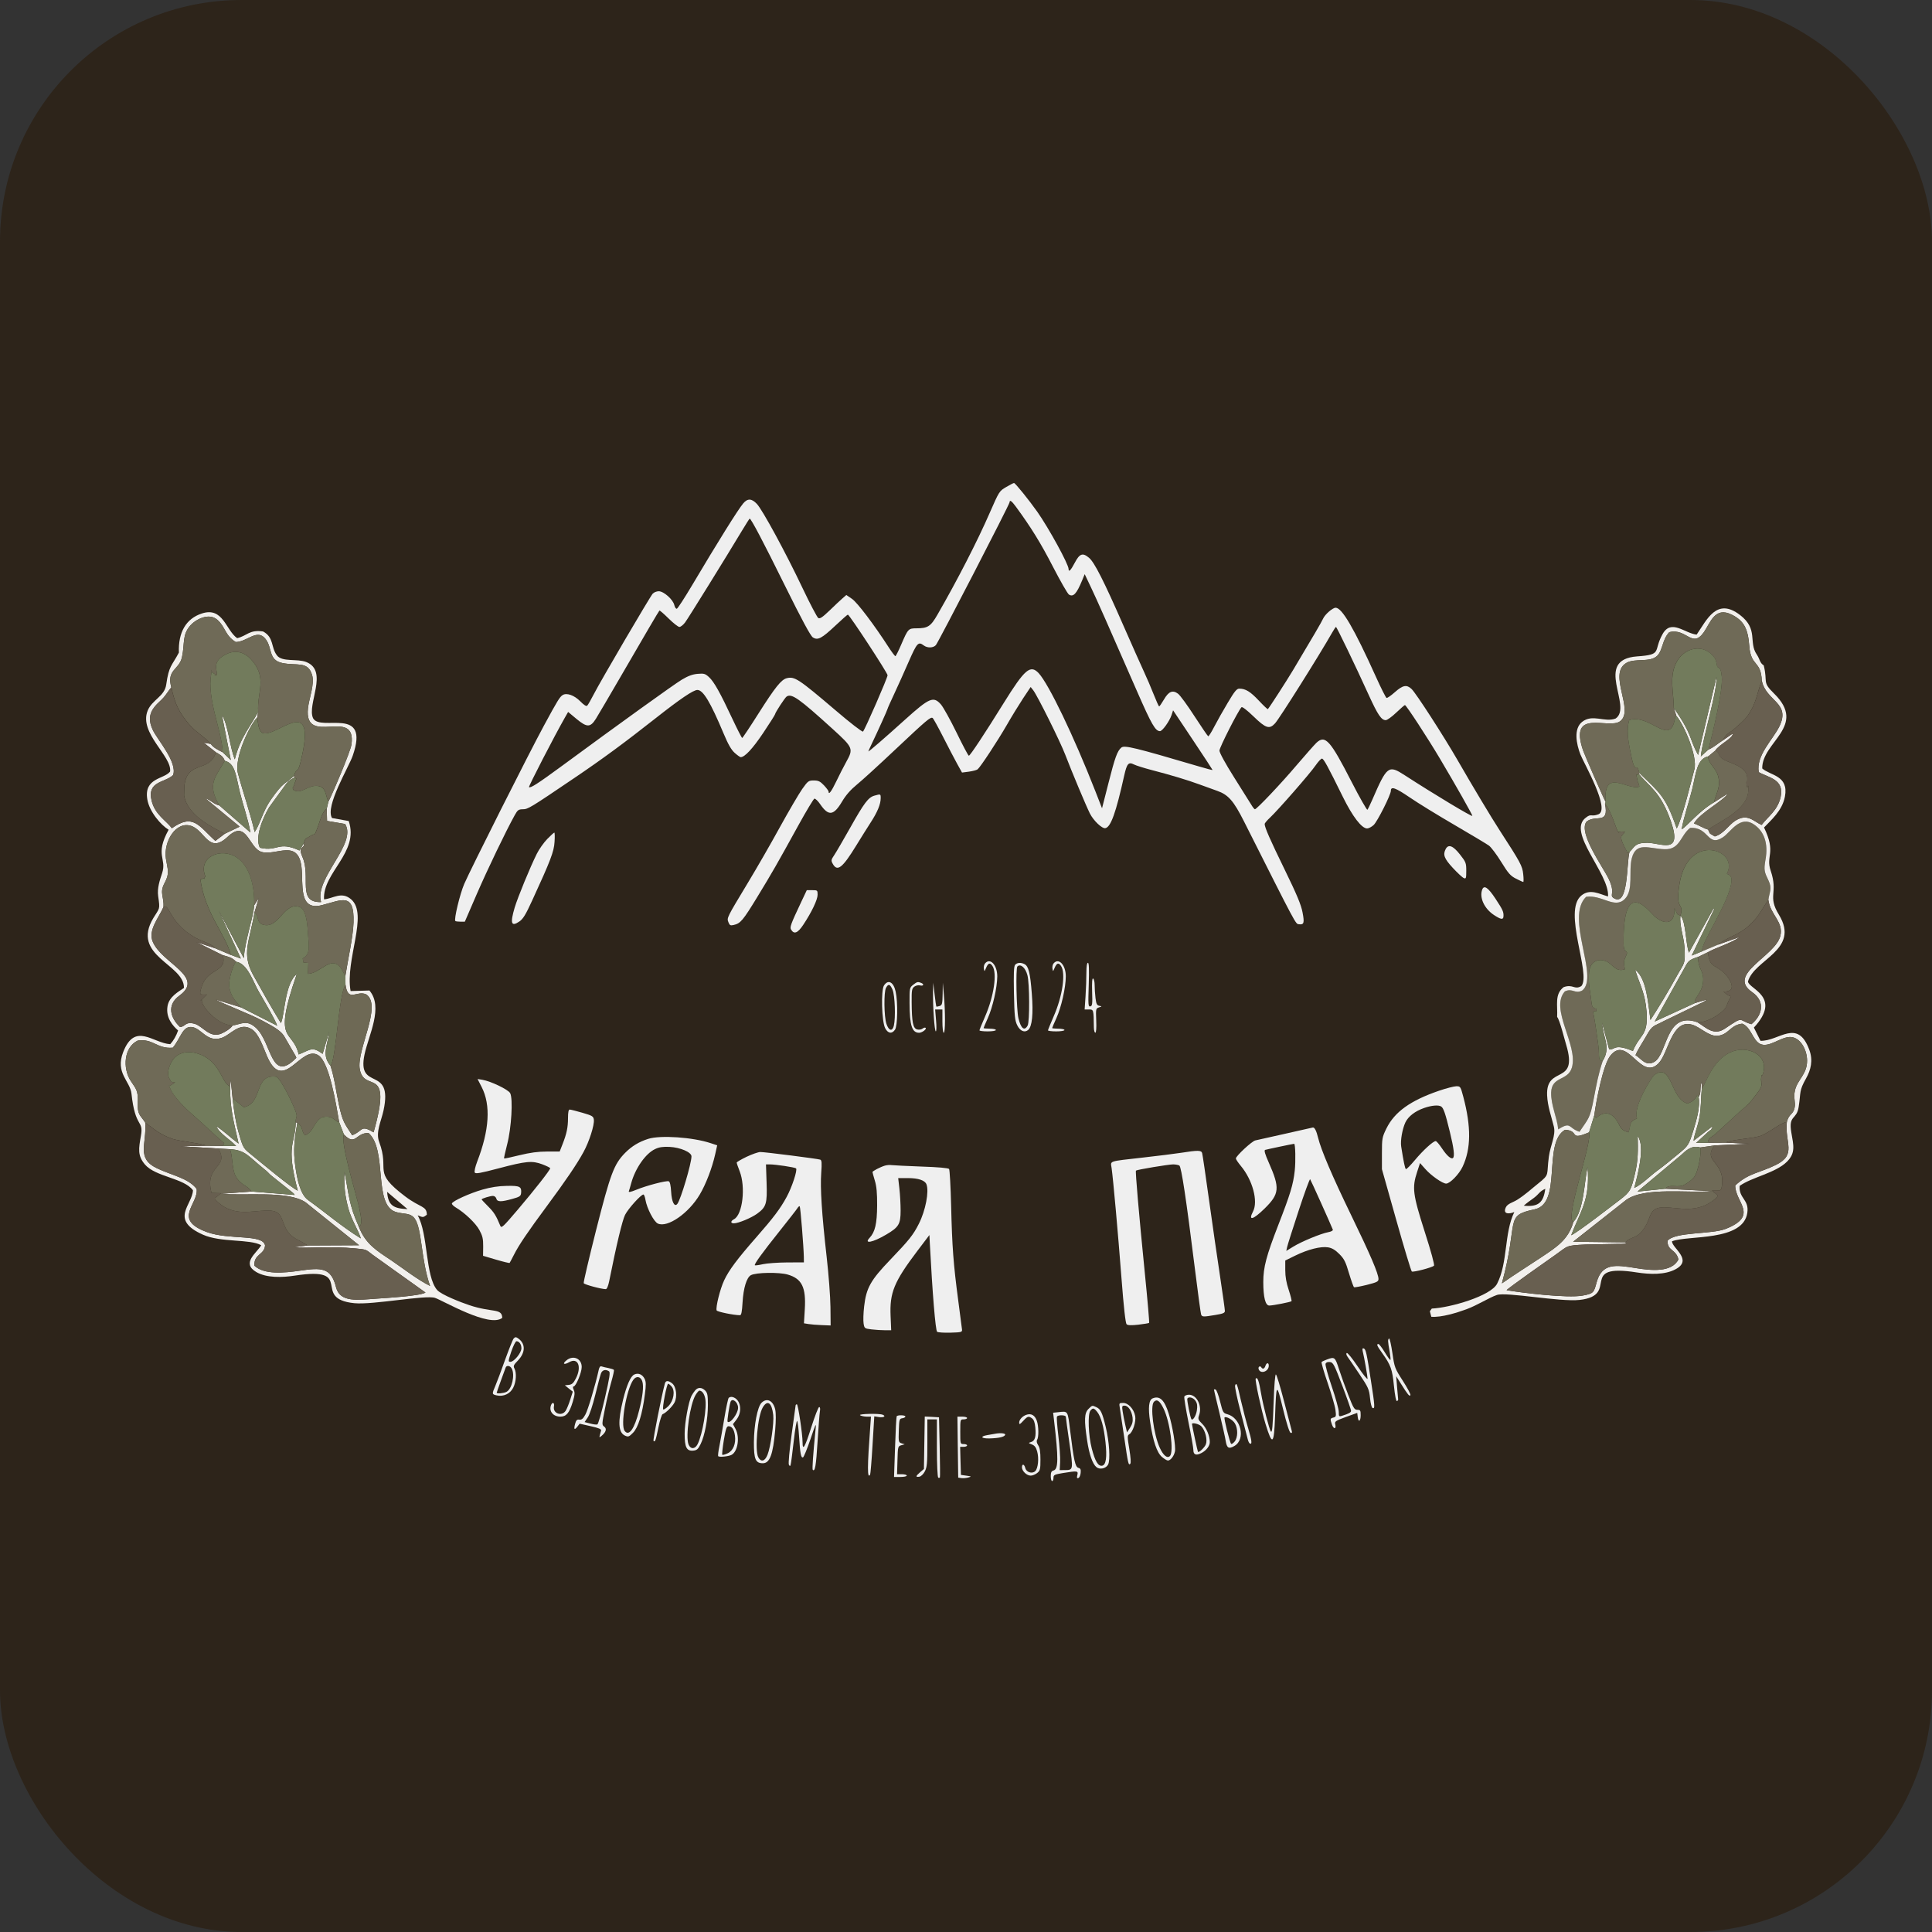 <?xml version="1.0" encoding="UTF-8"?> <svg xmlns="http://www.w3.org/2000/svg" width="32" height="32" viewBox="0 0 32 32" fill="none"><rect x="0" y="0" width="32" height="32" fill="#333333" stroke="none"/><rect width="32" height="32" rx="4" fill="#2D241A"></rect><path fill-rule="evenodd" clip-rule="evenodd" d="M26.546 17.57C26.468 17.584 26.488 17.476 26.481 17.391C26.475 17.319 26.464 17.247 26.454 17.176C26.434 17.033 26.415 16.898 26.386 16.758C26.468 16.719 26.431 16.793 26.444 16.71C26.342 16.68 26.379 16.677 26.331 16.394C26.314 16.299 26.305 16.108 26.335 16.027C26.377 15.917 26.487 15.869 26.609 15.925C26.718 15.976 26.758 16.104 26.912 16.055C26.895 15.928 26.889 15.927 26.931 15.835C26.985 15.716 26.894 15.816 26.892 15.637C26.876 14.474 27.324 15.114 27.419 15.19C27.587 15.325 27.744 15.305 27.735 15.041C27.795 15.174 27.78 15.143 27.834 15.164C27.897 14.93 27.743 15.109 27.816 14.647C27.957 13.764 28.815 14.08 28.602 14.469C28.616 14.494 28.691 14.478 28.677 14.608C28.641 14.946 28.162 15.631 28.191 15.757L28.452 15.648C28.613 15.519 28.784 15.492 28.948 15.349C29.021 15.286 29.07 15.232 29.131 15.148C29.18 15.081 29.243 14.961 29.29 14.908C29.305 14.775 29.358 14.725 29.29 14.582C29.225 14.446 29.209 14.417 29.241 14.238C29.29 13.966 29.218 13.767 29.05 13.655C28.815 13.498 28.664 13.784 28.538 13.867C28.275 14.041 28.311 13.693 27.993 13.713C27.83 13.838 27.831 14.075 27.569 14.067C27.316 14.059 27.1 13.933 27.027 14.214C26.971 14.427 27.059 14.739 26.914 14.888C26.743 15.062 26.535 14.816 26.27 14.854C25.916 15.197 26.49 16.176 26.208 16.404C26.087 16.472 26.046 16.359 25.919 16.421C25.66 16.709 26.142 17.309 26.035 17.68C25.969 17.909 25.699 17.82 25.692 18.095C25.686 18.308 25.788 18.503 25.808 18.706C26.027 18.566 25.972 18.686 26.16 18.746C26.312 18.517 26.332 18.538 26.398 18.19C26.443 17.952 26.476 17.778 26.546 17.57Z" fill="#6F6A57"></path><path fill-rule="evenodd" clip-rule="evenodd" d="M25.238 19.97C25.294 19.92 25.335 19.893 25.405 19.842C25.495 19.775 25.493 19.736 25.595 19.69C25.564 19.918 25.483 19.994 25.238 19.97ZM29.596 18.584C29.559 18.931 29.766 19.122 29.414 19.295C29.144 19.428 28.959 19.43 28.741 19.635C28.736 19.91 29.143 20.132 28.586 20.353C28.346 20.448 27.749 20.4 27.62 20.55C27.613 20.721 27.76 20.687 27.8 20.86C27.689 21.082 27.34 21.044 27.092 21.003C26.765 20.95 26.534 20.915 26.445 21.24C26.399 21.408 26.398 21.426 26.212 21.459C25.959 21.505 25.204 21.412 24.954 21.37C24.967 21.343 25.686 20.838 25.756 20.789C25.979 20.633 25.921 20.629 26.267 20.613L26.785 20.603C26.988 20.607 26.92 20.578 26.92 20.577L26.056 20.567L26.938 19.872C27.249 19.656 27.952 19.766 28.358 19.729L27.584 19.689L27.122 19.736L27.844 19.132C27.914 19.069 28.012 18.96 28.161 19.006L28.4 18.972L28.987 18.945L28.584 18.926L28.303 18.928L28.093 18.931L28.292 18.748C28.372 18.679 28.322 18.749 28.37 18.65L28.051 18.895C28.061 18.797 28.127 18.636 28.149 18.506C28.177 18.343 28.172 18.195 28.187 18.035L28.188 17.917C28.145 18.015 28.186 18.101 28.134 18.168C28.166 18.329 28.097 18.559 28.049 18.718C27.971 18.971 27.96 18.979 27.8 19.112C27.678 19.213 27.562 19.309 27.441 19.397C27.329 19.479 27.196 19.617 27.069 19.676C27.122 19.469 27.255 18.994 27.126 18.815C27.13 19.057 27.136 19.207 27.08 19.441C27.017 19.7 27.011 19.736 26.825 19.877C26.679 19.987 26.143 20.404 26.024 20.46C26.175 20.062 26.342 19.879 26.295 19.327C26.241 19.566 26.236 20.05 26.06 20.24C25.974 20.54 25.773 20.66 25.529 20.824C25.323 20.961 25.072 21.119 24.876 21.257C25.164 20.206 24.904 20.138 25.419 20.03C25.882 19.933 25.547 18.929 25.922 18.713C26.173 18.726 25.973 18.903 26.32 18.755L26.406 18.475C26.436 18.244 26.552 17.634 26.673 17.485C26.958 17.132 27.173 17.912 27.469 17.614C27.635 17.448 27.686 16.878 28.023 16.971C28.162 17.009 28.298 17.167 28.445 17.156C28.631 17.143 28.657 16.976 28.857 16.955C29.003 17.013 29.027 17.222 29.148 17.288C29.294 17.364 29.483 17.179 29.646 17.176C29.815 17.173 29.931 17.383 29.931 17.569C29.931 17.796 29.771 17.881 29.73 18.061C29.702 18.182 29.743 18.257 29.725 18.344C29.698 18.472 29.632 18.439 29.596 18.584ZM29.29 14.908C29.323 15.154 29.547 15.27 29.488 15.504C29.401 15.841 28.595 16.136 29.018 16.43C29.257 16.597 29.179 16.826 29.009 16.964C28.777 16.897 28.899 16.817 28.565 17.04C28.382 17.161 28.252 17.015 28.116 16.932C27.581 16.741 27.623 17.465 27.397 17.59C27.255 17.669 27.175 17.523 27.089 17.477C27.137 17.365 27.213 17.258 27.271 17.154C27.374 16.968 27.394 17.002 27.559 16.912L28.166 16.618C28.196 16.605 28.191 16.609 28.218 16.593C28.252 16.573 28.247 16.577 28.27 16.556L28.074 16.614L27.407 16.92L27.881 16.069C27.963 15.922 27.955 15.903 28.13 15.848L28.289 15.771C28.403 15.702 28.678 15.623 28.813 15.52L28.453 15.648L28.192 15.757L28.02 15.827L28.395 15.053C28.379 15.053 28.373 15.055 28.371 15.065L27.974 15.779C27.918 15.622 27.927 15.274 27.835 15.164C27.81 15.31 27.89 15.518 27.9 15.685C27.919 15.979 27.893 15.948 27.778 16.157C27.628 16.429 27.489 16.658 27.337 16.894C27.298 16.627 27.276 16.201 27.082 16.062C27.166 16.323 27.251 16.456 27.273 16.763C27.3 17.166 27.163 17.122 27.046 17.408C26.722 17.273 26.753 17.398 26.652 17.378L26.536 16.94C26.554 17.199 26.685 17.347 26.547 17.57C26.477 17.777 26.444 17.952 26.399 18.19C26.333 18.538 26.313 18.517 26.161 18.746C25.973 18.686 26.028 18.566 25.809 18.706C25.789 18.503 25.687 18.308 25.692 18.095C25.7 17.82 25.97 17.909 26.036 17.68C26.143 17.309 25.661 16.709 25.919 16.421C26.047 16.359 26.088 16.472 26.209 16.404C26.491 16.176 25.917 15.197 26.271 14.854C26.536 14.816 26.744 15.062 26.914 14.888C27.06 14.739 26.972 14.427 27.028 14.214C27.101 13.933 27.317 14.059 27.57 14.066C27.831 14.075 27.83 13.838 27.994 13.713C28.312 13.693 28.276 14.041 28.538 13.867C28.665 13.784 28.816 13.498 29.05 13.655C29.218 13.767 29.291 13.966 29.242 14.238C29.21 14.417 29.226 14.446 29.291 14.582C29.359 14.725 29.305 14.775 29.29 14.908ZM27.724 11.726L27.766 11.857C27.884 11.991 28.123 12.528 28.064 12.745C28.005 12.963 27.863 13.559 27.772 13.722C27.587 13.182 27.486 13.128 27.154 12.804L27.144 12.817C27.314 13.031 27.507 13.109 27.68 13.618C27.867 14.167 27.508 13.96 27.282 13.959C27.077 13.959 27.077 14.027 26.99 14.111C26.938 14.288 26.978 15.049 26.719 14.869C26.657 14.819 26.759 14.794 26.646 14.558C26.548 14.355 26.138 13.796 26.277 13.61C26.431 13.485 26.655 13.668 26.584 13.315L26.595 13.283C26.572 13.249 26.247 12.505 26.221 12.429C25.979 11.719 26.644 12.089 26.835 11.946C27.078 11.763 26.623 11.161 26.94 10.979C27.081 10.898 27.325 10.977 27.446 10.865C27.542 10.775 27.532 10.589 27.649 10.471C27.936 10.399 28.026 10.747 28.221 10.472C28.33 10.316 28.402 10.04 28.684 10.181C28.886 10.282 28.952 10.413 28.974 10.701C29 11.047 29.167 10.933 29.181 11.273C29.251 11.618 29.666 11.636 29.472 12.032C29.363 12.254 29.085 12.507 29.13 12.789C29.293 12.881 29.555 12.906 29.494 13.197C29.445 13.425 29.278 13.529 29.178 13.664C29.044 13.605 28.947 13.466 28.744 13.592C28.633 13.662 28.552 13.811 28.403 13.854C28.314 13.797 28.329 13.831 28.292 13.74C28.23 13.727 28.147 13.67 28.056 13.639C28.164 13.456 28.544 13.268 28.619 13.143L28.39 13.289C28.137 13.435 27.941 13.688 27.854 13.736C27.893 13.517 27.974 13.291 28.029 13.069C28.092 12.813 28.102 12.569 28.296 12.527L28.411 12.432C28.467 12.336 28.709 12.225 28.7 12.15L28.534 12.264C28.454 12.313 28.383 12.382 28.297 12.415L28.171 12.529C28.204 12.21 28.447 11.449 28.43 11.211L28.127 12.504C27.972 12.231 28.05 12.195 27.724 11.726ZM25.791 16.844C25.833 16.887 25.916 17.226 25.942 17.309C26.146 17.989 25.604 17.632 25.625 18.141C25.633 18.326 25.695 18.49 25.737 18.661C25.772 18.804 25.679 18.97 25.654 19.158C25.611 19.474 25.677 19.443 25.477 19.603C25.361 19.695 25.271 19.783 25.127 19.874C25.056 19.918 24.969 19.935 24.94 20C24.887 20.121 25.007 20.106 25.082 20.075C24.911 20.424 24.977 20.911 24.797 21.262C24.692 21.467 24.015 21.661 23.715 21.674L23.683 21.719L23.707 21.81C23.878 21.823 24.134 21.742 24.29 21.685C24.474 21.617 24.659 21.495 24.793 21.449C24.951 21.395 25.838 21.567 26.162 21.531C26.847 21.455 26.116 20.918 27.114 21.076C27.326 21.109 27.577 21.118 27.754 21.022C28.044 20.866 27.696 20.674 27.693 20.56C27.953 20.455 28.872 20.568 28.941 20.088C28.974 19.866 28.797 19.851 28.814 19.642C29.019 19.496 29.409 19.429 29.598 19.241C29.743 19.096 29.707 18.972 29.67 18.758C29.619 18.46 29.759 18.556 29.792 18.332C29.83 18.079 29.796 18.071 29.914 17.862C29.993 17.722 30.033 17.564 29.968 17.389C29.772 16.857 29.467 17.248 29.159 17.239L29.05 17.02C29.522 16.509 28.965 16.382 28.952 16.257C29.054 15.888 29.823 15.736 29.464 15.15C29.269 14.832 29.457 14.801 29.328 14.421C29.241 14.166 29.426 14.139 29.218 13.706C29.328 13.588 29.519 13.432 29.564 13.194C29.63 12.841 29.324 12.849 29.188 12.728C29.182 12.285 29.94 12.03 29.383 11.486C29.179 11.287 29.284 11.308 29.213 11.021C29.145 10.979 29.153 10.923 29.097 10.84C28.957 10.635 29.128 10.423 28.821 10.187C28.432 9.887 28.269 10.27 28.102 10.511C27.904 10.491 27.681 10.245 27.537 10.503C27.377 10.791 27.545 10.842 27.116 10.872C26.382 10.925 27.051 11.703 26.76 11.901C26.576 11.971 26.377 11.818 26.203 11.958C26.061 12.073 26.109 12.323 26.177 12.497C26.234 12.643 26.679 13.41 26.473 13.488C26.352 13.534 26.358 13.469 26.268 13.542C25.941 13.779 26.662 14.472 26.634 14.848C26.492 14.809 26.337 14.713 26.192 14.833C25.878 15.09 26.358 16.135 26.193 16.332C26.075 16.402 26.058 16.294 25.899 16.35C25.745 16.467 25.802 16.649 25.791 16.844Z" fill="#F2F0ED"></path><path fill-rule="evenodd" clip-rule="evenodd" d="M6.412 19.741L6.75 20.027C6.522 20.017 6.428 19.971 6.412 19.741ZM5.617 18.584L5.696 18.79C5.892 18.994 5.888 18.76 6.104 18.766C6.421 19.048 6.179 19.952 6.552 20.073C6.678 20.114 6.796 20.081 6.869 20.184C6.992 20.355 6.97 20.864 7.123 21.299C6.91 21.194 6.663 20.998 6.471 20.869C6.247 20.72 6.051 20.604 5.943 20.317C5.776 19.946 5.782 19.796 5.706 19.41C5.693 19.63 5.714 19.812 5.771 20.02C5.822 20.205 5.936 20.378 5.977 20.512C5.679 20.33 5.382 20.077 5.102 19.876C4.967 19.779 4.918 19.504 4.893 19.326C4.851 19.039 4.879 18.853 4.925 18.595L4.898 18.59C4.892 18.953 4.727 18.947 4.932 19.721C4.827 19.676 4.328 19.259 4.201 19.156C4.024 19.012 4.033 19.035 3.953 18.759C3.9 18.576 3.874 18.386 3.852 18.189L3.822 17.886L3.812 17.993C3.806 18.375 3.879 18.603 3.952 18.942C3.801 18.83 3.711 18.734 3.582 18.654C3.637 18.779 3.822 18.88 3.911 18.982L3.69 18.98L3.411 18.977L2.985 18.985L3.618 19.023L3.809 19.034C4.07 19.051 4.106 19.147 4.388 19.374C4.421 19.401 4.403 19.384 4.439 19.419C4.474 19.452 4.461 19.446 4.501 19.477L4.836 19.744C4.892 19.797 4.828 19.715 4.88 19.792L4.167 19.735L3.661 19.773C4.05 19.811 4.775 19.715 5.064 19.916L5.947 20.625L5.095 20.629L4.865 20.658C5.099 20.683 5.441 20.634 5.899 20.679C6.078 20.697 6.056 20.695 6.175 20.785L7.048 21.409C6.953 21.466 6.412 21.498 6.246 21.509C5.933 21.53 5.631 21.581 5.566 21.321C5.484 20.99 5.321 20.995 4.969 21.046C4.702 21.085 4.374 21.115 4.214 20.964C4.201 20.767 4.383 20.785 4.39 20.627C4.353 20.436 3.796 20.542 3.427 20.407C2.85 20.196 3.29 19.947 3.257 19.692C3.117 19.511 2.844 19.468 2.598 19.349C2.253 19.183 2.432 18.95 2.406 18.595C2.327 18.47 2.272 18.471 2.282 18.261C2.291 18.054 2.248 18.032 2.164 17.902C2.027 17.689 2.053 17.343 2.282 17.235C2.538 17.198 2.598 17.376 2.862 17.353C2.996 17.191 3.022 16.992 3.179 17.011C3.338 17.03 3.428 17.272 3.67 17.191C3.822 17.141 3.965 16.922 4.166 17.045C4.289 17.119 4.356 17.342 4.425 17.5C4.699 18.126 4.989 17.283 5.279 17.483C5.457 17.605 5.568 18.299 5.617 18.584ZM5.72 16.169L5.722 16.308C5.765 16.616 5.911 16.393 6.069 16.472C6.334 16.66 5.902 17.393 5.959 17.709C6.034 18.12 6.512 17.613 6.188 18.755C5.963 18.621 6.018 18.734 5.833 18.803C5.707 18.607 5.675 18.586 5.612 18.29C5.563 18.06 5.543 17.866 5.474 17.652C5.326 17.478 5.421 17.332 5.452 17.089L5.344 17.455C5.166 17.325 5.144 17.388 4.947 17.465C4.845 17.029 4.504 17.311 4.916 16.133C4.713 16.292 4.715 16.831 4.652 16.945C4.491 16.682 4.344 16.42 4.196 16.154C3.996 15.792 4.132 15.599 4.215 15.113L4.287 14.875L4.208 14.997C4.208 15.15 4.054 15.585 4.038 15.87L3.623 15.085L3.989 15.877L3.823 15.816L3.563 15.706L3.252 15.604L3.689 15.821C3.793 15.849 3.849 15.862 3.909 15.929C4.101 15.954 4.199 16.278 4.286 16.424C4.347 16.529 4.566 16.901 4.591 16.989L3.999 16.688L3.575 16.556C3.623 16.599 4.148 16.795 4.366 16.916C4.486 16.983 4.631 17.052 4.701 17.153L4.885 17.471C4.909 17.517 4.888 17.465 4.908 17.521C4.48 17.959 4.508 17.266 4.237 17.022C4.087 16.887 4.003 16.96 3.853 16.986C3.819 17.038 3.732 17.091 3.667 17.119C3.472 17.203 3.36 16.995 3.223 16.957C3.066 16.914 3.074 17.005 2.982 17.011C2.826 16.865 2.755 16.648 2.97 16.492C3.404 16.178 2.681 15.957 2.531 15.6C2.448 15.404 2.631 15.201 2.707 15.024C2.721 14.851 2.636 14.793 2.725 14.627C2.816 14.459 2.776 14.409 2.748 14.222C2.706 13.935 2.915 13.597 3.165 13.679C3.397 13.755 3.458 14.155 3.771 13.86C4.09 13.559 4.118 14.049 4.334 14.111C4.57 14.179 4.935 13.89 4.993 14.356C5.028 14.635 4.935 15.094 5.332 14.992C5.657 14.91 5.872 14.771 5.856 15.279C5.848 15.521 5.76 15.905 5.72 16.169ZM5.44 13.275L5.412 13.396L5.417 13.597L5.716 13.648C5.919 13.977 5.204 14.547 5.318 14.941C4.914 14.953 5.154 14.526 5.01 14.196C4.923 13.995 5.056 14.063 5.029 13.973L4.96 14.087C4.602 13.923 4.606 14.112 4.304 14.041C4.218 13.866 4.354 13.547 4.457 13.373L4.747 12.974C4.797 12.919 4.758 12.955 4.809 12.917L4.879 12.874L4.869 12.852C4.714 12.995 4.697 12.945 4.489 13.241C4.351 13.438 4.318 13.627 4.218 13.783C4.149 13.475 4.02 13.11 3.941 12.808C3.876 12.557 4.133 12.012 4.261 11.882L4.276 11.791C4.147 12.033 3.979 12.215 3.889 12.577C3.808 12.384 3.777 11.992 3.675 11.842L3.823 12.589L3.689 12.46C3.616 12.424 3.533 12.385 3.491 12.321L3.375 12.302L3.576 12.46C3.638 12.497 3.698 12.524 3.722 12.601C3.899 12.643 3.905 12.847 3.976 13.133C4.028 13.344 4.112 13.577 4.148 13.789L3.635 13.342C3.523 13.311 3.513 13.265 3.397 13.219L3.97 13.692L3.724 13.809L3.567 13.928C3.294 13.684 3.204 13.464 2.846 13.719C2.76 13.595 2.568 13.498 2.511 13.261C2.433 12.935 2.727 12.968 2.867 12.838C2.943 12.627 2.61 12.256 2.533 12.095C2.46 11.943 2.466 11.822 2.566 11.7C2.611 11.645 2.66 11.609 2.708 11.555C2.75 11.508 2.791 11.44 2.837 11.385C2.756 11.087 2.967 11.098 3.014 10.885C3.064 10.656 3.011 10.518 3.155 10.357C3.243 10.258 3.461 10.144 3.599 10.265C3.737 10.386 3.722 10.521 3.904 10.634C4.094 10.633 4.26 10.402 4.4 10.586C4.514 10.736 4.442 10.931 4.673 10.981C4.916 11.033 5.098 10.942 5.169 11.179C5.215 11.331 5.118 11.566 5.101 11.731C5.031 12.38 5.907 11.696 5.821 12.331C5.805 12.45 5.491 13.187 5.44 13.275ZM2.963 10.809C2.844 11.034 2.798 11.02 2.753 11.34C2.726 11.535 2.518 11.591 2.446 11.77C2.295 12.143 2.854 12.526 2.817 12.78C2.717 12.908 2.38 12.881 2.44 13.24C2.474 13.447 2.668 13.668 2.793 13.743C2.558 14.17 2.767 14.214 2.685 14.463C2.649 14.572 2.6 14.71 2.62 14.845C2.653 15.073 2.644 15.034 2.541 15.204C2.161 15.835 3.053 15.967 3.047 16.363C2.954 16.428 2.801 16.508 2.775 16.664C2.742 16.857 2.863 16.992 2.95 17.068C2.918 17.159 2.875 17.234 2.82 17.295C2.534 17.278 2.236 16.924 2.041 17.424C1.904 17.773 2.155 17.903 2.178 18.116C2.239 18.696 2.382 18.541 2.334 18.813C2.297 19.024 2.275 19.139 2.4 19.287C2.576 19.494 3.049 19.512 3.196 19.715C3.187 19.958 2.801 20.201 3.361 20.45C3.663 20.584 4.136 20.518 4.327 20.625C4.246 20.76 3.994 20.921 4.245 21.069C4.415 21.169 4.677 21.16 4.884 21.128C5.907 20.971 5.135 21.512 5.87 21.585C6.179 21.615 7.051 21.445 7.205 21.497C7.336 21.54 8.106 21.998 8.319 21.828C8.313 21.663 8.158 21.746 7.774 21.618C7.64 21.573 7.309 21.446 7.239 21.365C7.043 21.136 7.093 20.437 6.918 20.13C7.007 20.163 7.002 20.172 7.07 20.12C7.068 19.97 6.966 20.009 6.712 19.817C6.153 19.395 6.464 19.405 6.28 18.913C6.219 18.75 6.315 18.569 6.353 18.39C6.515 17.63 5.905 18.091 6.038 17.464C6.106 17.143 6.354 16.682 6.119 16.406L5.807 16.415C5.712 15.898 6.108 15.145 5.815 14.895C5.656 14.759 5.519 14.883 5.367 14.896C5.343 14.45 5.953 14.121 5.776 13.599L5.499 13.549C5.381 13.356 5.774 12.713 5.842 12.518C6.135 11.678 5.311 12.127 5.186 11.897C5.078 11.668 5.449 11.113 5.072 10.965C4.922 10.906 4.672 10.97 4.586 10.854C4.484 10.718 4.541 10.558 4.357 10.459C4.128 10.425 4.091 10.533 3.928 10.57C3.739 10.438 3.695 10.046 3.344 10.161C3.082 10.246 2.95 10.472 2.963 10.809Z" fill="#F2F0ED"></path><path fill-rule="evenodd" clip-rule="evenodd" d="M26.594 13.283C26.552 12.702 26.959 13.1 27.153 13.029C27.145 12.971 27.129 12.966 27.122 12.929C27.094 12.761 27.084 12.871 27.143 12.817L27.153 12.804C27.096 12.562 27.095 12.932 26.997 12.415C26.966 12.251 26.939 12.078 26.985 11.927C27.31 11.822 27.618 12.308 27.724 11.979C27.734 11.95 27.732 11.94 27.738 11.921C27.762 11.84 27.711 11.905 27.765 11.857L27.723 11.726C27.723 11.468 27.634 11.188 27.783 10.941C27.914 10.724 28.224 10.652 28.397 10.895C28.429 10.94 28.44 11.037 28.441 11.04C28.462 11.075 28.502 11.034 28.518 11.205C28.54 11.447 28.358 12.17 28.297 12.415C28.382 12.382 28.453 12.313 28.533 12.264C28.594 12.145 28.645 12.146 28.737 12.062C28.807 11.998 28.887 11.936 28.942 11.86C29.093 11.65 29.094 11.502 29.18 11.273C29.167 10.933 29 11.047 28.973 10.701C28.952 10.413 28.885 10.282 28.683 10.181C28.402 10.04 28.329 10.316 28.22 10.472C28.026 10.747 27.935 10.399 27.648 10.471C27.531 10.589 27.541 10.775 27.445 10.865C27.324 10.977 27.081 10.898 26.939 10.979C26.622 11.161 27.077 11.763 26.834 11.946C26.643 12.089 25.979 11.719 26.22 12.429C26.246 12.505 26.571 13.249 26.594 13.283Z" fill="#6F6A57"></path><path fill-rule="evenodd" clip-rule="evenodd" d="M2.707 15.024C2.811 14.944 2.794 15.316 3.291 15.559C3.382 15.603 3.497 15.627 3.563 15.706L3.822 15.816C3.742 15.489 3.397 15.131 3.318 14.564L3.342 14.558C3.451 14.51 3.338 14.608 3.401 14.516C3.27 14.194 3.664 14.025 3.927 14.207C4.139 14.352 4.222 14.694 4.208 14.997L4.287 14.875L4.215 15.113C4.298 15.186 4.242 15.253 4.336 15.308C4.619 15.422 4.703 14.899 4.984 15.032C5.076 15.101 5.091 15.316 5.101 15.47C5.113 15.671 5.149 15.798 5.012 15.876C5.04 15.969 4.985 15.927 5.092 15.949C5.095 15.95 5.102 15.946 5.106 15.947L5.099 16.13C5.309 16.125 5.495 15.794 5.658 16.054L5.719 16.169C5.76 15.905 5.848 15.521 5.855 15.279C5.872 14.771 5.657 14.91 5.332 14.992C4.935 15.094 5.027 14.635 4.993 14.356C4.935 13.889 4.57 14.179 4.334 14.111C4.118 14.049 4.09 13.559 3.771 13.86C3.458 14.155 3.397 13.755 3.165 13.679C2.915 13.597 2.706 13.935 2.748 14.222C2.776 14.409 2.816 14.459 2.725 14.627C2.636 14.793 2.721 14.851 2.707 15.024Z" fill="#6F6A57"></path><path fill-rule="evenodd" clip-rule="evenodd" d="M2.838 11.385C2.893 11.623 2.937 11.746 3.079 11.931C3.141 12.011 3.186 12.059 3.268 12.126C3.333 12.18 3.447 12.264 3.491 12.321C3.533 12.385 3.617 12.424 3.69 12.46C3.671 12.083 3.423 11.58 3.5 11.157C3.52 11.041 3.482 11.116 3.52 11.137C3.524 11.14 3.537 11.153 3.542 11.155C3.614 11.197 3.49 11.21 3.594 11.178C3.594 11.081 3.509 10.95 3.752 10.833C3.91 10.757 4.053 10.81 4.148 10.911C4.442 11.222 4.254 11.455 4.276 11.791L4.261 11.882C4.278 11.991 4.275 12.063 4.334 12.133C4.543 12.27 5.29 11.392 4.972 12.648C4.932 12.807 4.906 12.716 4.869 12.852L4.879 12.874C4.919 12.925 4.92 12.847 4.879 12.984C4.854 13.068 4.836 13.028 4.861 13.084C4.979 13.158 5.08 13.024 5.221 13.017C5.415 13.007 5.383 13.177 5.441 13.275C5.491 13.187 5.806 12.45 5.822 12.331C5.908 11.696 5.032 12.38 5.101 11.731C5.119 11.566 5.215 11.331 5.169 11.179C5.098 10.942 4.917 11.033 4.674 10.981C4.443 10.931 4.515 10.736 4.4 10.586C4.261 10.402 4.095 10.633 3.905 10.634C3.722 10.521 3.737 10.386 3.6 10.265C3.462 10.144 3.243 10.258 3.156 10.357C3.012 10.518 3.064 10.656 3.014 10.885C2.968 11.098 2.756 11.087 2.838 11.385Z" fill="#6F6A57"></path><path fill-rule="evenodd" clip-rule="evenodd" d="M2.406 18.595C2.562 18.707 2.641 18.786 2.853 18.862C2.959 18.9 3.385 18.944 3.411 18.977L3.69 18.98C3.722 18.925 3.712 18.933 3.714 18.934C3.529 18.777 3.372 18.618 3.184 18.457C3.076 18.363 2.889 18.18 2.826 18.041C2.779 17.94 2.809 17.998 2.82 17.983C2.822 17.981 2.828 17.977 2.83 17.975L2.862 17.954C2.866 17.951 2.878 17.951 2.881 17.941C2.885 17.93 2.897 17.933 2.902 17.927C2.814 17.918 2.845 17.924 2.81 17.871C2.752 17.782 2.806 17.638 2.863 17.554C2.941 17.44 3.096 17.399 3.261 17.447C3.659 17.561 3.666 17.952 3.813 17.993L3.822 17.886L3.852 18.189L4.037 18.339C4.36 18.276 4.202 17.78 4.578 17.834C4.653 17.871 4.839 18.259 4.886 18.381C4.943 18.528 4.894 18.475 4.898 18.59L4.926 18.595C5.025 18.667 4.984 18.721 5.049 18.805C5.197 18.748 5.184 18.602 5.326 18.509C5.517 18.453 5.549 18.588 5.618 18.584C5.569 18.299 5.457 17.605 5.279 17.483C4.99 17.283 4.699 18.126 4.426 17.5C4.357 17.342 4.289 17.119 4.166 17.045C3.965 16.922 3.822 17.141 3.67 17.191C3.428 17.272 3.338 17.03 3.179 17.011C3.022 16.992 2.997 17.191 2.863 17.353C2.598 17.376 2.538 17.198 2.282 17.235C2.053 17.343 2.028 17.689 2.165 17.902C2.248 18.032 2.291 18.054 2.282 18.261C2.272 18.471 2.328 18.47 2.406 18.595Z" fill="#6F6A57"></path><path fill-rule="evenodd" clip-rule="evenodd" d="M26.406 18.475L26.439 18.519C26.549 18.413 26.663 18.414 26.754 18.527C26.849 18.644 26.813 18.71 26.973 18.755C27.011 18.657 26.986 18.603 27.052 18.557C27.056 18.554 27.063 18.551 27.066 18.549L27.115 18.523C27.043 18.33 27.365 17.831 27.401 17.805C27.699 17.589 27.664 18.203 27.95 18.277C28.134 18.22 28.098 18.072 28.134 18.168C28.186 18.101 28.145 18.015 28.188 17.917L28.187 18.035C28.259 17.939 28.357 17.576 28.652 17.434C28.937 17.296 29.311 17.471 29.197 17.793C29.176 17.854 29.179 17.741 29.169 17.881C29.159 18.026 29.168 17.774 29.174 17.934C29.175 17.973 29.185 17.924 29.174 17.984C29.164 18.035 29.109 18.099 29.076 18.144C28.976 18.281 28.939 18.307 28.816 18.412L28.407 18.788C28.328 18.849 28.277 18.86 28.303 18.928L28.584 18.926C28.643 18.879 29.019 18.859 29.151 18.817C29.283 18.774 29.504 18.588 29.595 18.584C29.632 18.439 29.697 18.472 29.725 18.344C29.743 18.257 29.702 18.182 29.73 18.061C29.771 17.88 29.931 17.796 29.931 17.569C29.931 17.383 29.815 17.173 29.646 17.176C29.483 17.179 29.294 17.364 29.148 17.288C29.026 17.221 29.003 17.012 28.857 16.955C28.657 16.976 28.631 17.143 28.445 17.156C28.298 17.166 28.162 17.009 28.023 16.971C27.686 16.878 27.635 17.448 27.469 17.614C27.173 17.912 26.958 17.132 26.673 17.485C26.552 17.634 26.436 18.244 26.406 18.475Z" fill="#6F6A57"></path><path fill-rule="evenodd" clip-rule="evenodd" d="M28.584 18.926L28.986 18.945L28.4 18.972L28.372 19.008C28.231 19.235 28.55 19.253 28.525 19.596C28.513 19.752 28.492 19.716 28.355 19.715C28.429 19.803 28.521 19.782 28.351 19.901C28.076 20.094 27.792 19.999 27.567 19.997C27.318 19.995 27.351 20.149 27.256 20.306C27.111 20.544 27.02 20.464 26.92 20.577C26.919 20.578 26.988 20.607 26.784 20.603L26.267 20.613C25.92 20.629 25.979 20.633 25.756 20.789C25.686 20.838 24.967 21.343 24.954 21.369C25.203 21.412 25.959 21.505 26.212 21.459C26.397 21.426 26.399 21.408 26.445 21.24C26.533 20.915 26.764 20.95 27.091 21.003C27.34 21.043 27.689 21.082 27.8 20.86C27.759 20.687 27.613 20.721 27.62 20.55C27.749 20.4 28.345 20.448 28.586 20.353C29.142 20.132 28.735 19.909 28.741 19.635C28.959 19.43 29.144 19.428 29.414 19.295C29.766 19.122 29.558 18.931 29.595 18.584C29.504 18.588 29.283 18.775 29.15 18.817C29.018 18.859 28.642 18.879 28.584 18.926Z" fill="#685F50"></path><path fill-rule="evenodd" clip-rule="evenodd" d="M5.094 20.629C4.959 20.528 4.823 20.524 4.731 20.339C4.644 20.162 4.669 20.041 4.406 20.05C4.16 20.059 3.873 20.143 3.623 19.923C3.523 19.835 3.56 19.849 3.593 19.82L3.639 19.784C3.645 19.768 3.658 19.772 3.665 19.763L3.504 19.758C3.379 19.285 3.807 19.353 3.618 19.024L2.985 18.985L3.411 18.977C3.385 18.944 2.958 18.9 2.852 18.862C2.64 18.786 2.562 18.708 2.405 18.595C2.431 18.951 2.253 19.183 2.598 19.35C2.844 19.468 3.116 19.511 3.257 19.692C3.29 19.947 2.85 20.196 3.427 20.407C3.796 20.542 4.352 20.436 4.39 20.627C4.382 20.785 4.2 20.767 4.214 20.964C4.374 21.115 4.702 21.085 4.969 21.046C5.321 20.995 5.483 20.99 5.566 21.321C5.631 21.581 5.933 21.53 6.245 21.509C6.412 21.498 6.952 21.466 7.048 21.409L6.174 20.785C6.056 20.695 6.078 20.697 5.899 20.679C5.441 20.634 5.098 20.683 4.865 20.658L5.094 20.629Z" fill="#685F50"></path><path fill-rule="evenodd" clip-rule="evenodd" d="M26.406 18.475L26.319 18.755C26.377 18.926 25.91 20.18 26.059 20.24C26.235 20.05 26.241 19.566 26.294 19.327C26.341 19.879 26.174 20.062 26.023 20.46C26.142 20.404 26.679 19.987 26.824 19.877C27.011 19.736 27.017 19.7 27.079 19.441C27.135 19.207 27.129 19.057 27.125 18.815C27.255 18.994 27.121 19.469 27.068 19.676C27.196 19.617 27.328 19.479 27.44 19.397C27.561 19.309 27.677 19.213 27.799 19.112C27.959 18.979 27.971 18.971 28.048 18.718C28.097 18.559 28.165 18.329 28.133 18.168C28.098 18.072 28.134 18.22 27.95 18.277C27.664 18.203 27.699 17.59 27.4 17.805C27.364 17.831 27.043 18.33 27.114 18.523L27.066 18.549C27.062 18.551 27.055 18.554 27.052 18.557C26.985 18.603 27.01 18.657 26.972 18.755C26.812 18.71 26.848 18.644 26.754 18.527C26.662 18.414 26.549 18.414 26.438 18.519L26.406 18.475Z" fill="#727B5C"></path><path fill-rule="evenodd" clip-rule="evenodd" d="M4.216 15.113C4.132 15.599 3.996 15.792 4.197 16.154C4.345 16.42 4.491 16.682 4.653 16.945C4.715 16.831 4.714 16.292 4.917 16.133C4.505 17.311 4.845 17.029 4.947 17.465C5.145 17.388 5.167 17.325 5.344 17.455L5.452 17.089C5.421 17.332 5.327 17.478 5.474 17.652C5.567 17.569 5.608 16.477 5.723 16.308L5.72 16.169L5.659 16.054C5.496 15.794 5.31 16.125 5.1 16.13L5.107 15.947C5.102 15.946 5.095 15.95 5.093 15.949C4.986 15.927 5.041 15.969 5.013 15.876C5.15 15.798 5.114 15.671 5.102 15.47C5.092 15.316 5.077 15.101 4.985 15.032C4.704 14.899 4.62 15.422 4.336 15.308C4.242 15.253 4.299 15.186 4.216 15.113Z" fill="#727B5C"></path><path fill-rule="evenodd" clip-rule="evenodd" d="M26.546 17.57C26.684 17.348 26.553 17.199 26.535 16.94L26.652 17.378C26.752 17.398 26.721 17.273 27.045 17.408C27.163 17.122 27.3 17.166 27.272 16.763C27.25 16.456 27.165 16.324 27.081 16.062C27.275 16.201 27.297 16.627 27.336 16.894C27.488 16.659 27.627 16.429 27.777 16.157C27.892 15.948 27.918 15.979 27.899 15.685C27.889 15.518 27.81 15.31 27.834 15.164C27.78 15.143 27.795 15.174 27.735 15.041C27.744 15.305 27.587 15.325 27.419 15.19C27.324 15.114 26.876 14.474 26.892 15.637C26.894 15.816 26.985 15.716 26.931 15.836C26.889 15.927 26.895 15.928 26.912 16.055C26.758 16.104 26.718 15.976 26.609 15.925C26.487 15.869 26.377 15.917 26.336 16.027C26.305 16.108 26.314 16.299 26.331 16.394C26.379 16.677 26.342 16.68 26.444 16.711C26.431 16.793 26.468 16.719 26.386 16.758C26.415 16.898 26.434 17.033 26.454 17.176C26.464 17.247 26.475 17.319 26.481 17.391C26.488 17.476 26.468 17.584 26.546 17.57Z" fill="#727B5C"></path><path fill-rule="evenodd" clip-rule="evenodd" d="M5.697 18.79C5.633 18.902 5.881 19.723 5.933 19.934C5.95 20.002 5.964 20.063 5.975 20.132C6.002 20.308 5.958 20.301 5.944 20.317C6.052 20.604 6.247 20.72 6.471 20.869C6.664 20.998 6.911 21.194 7.124 21.299C6.971 20.864 6.993 20.355 6.87 20.184C6.796 20.081 6.679 20.114 6.552 20.073C6.18 19.952 6.422 19.048 6.105 18.766C5.889 18.759 5.893 18.994 5.697 18.79Z" fill="#6E6955"></path><path fill-rule="evenodd" clip-rule="evenodd" d="M26.059 20.24C25.911 20.18 26.377 18.926 26.319 18.755C25.973 18.903 26.173 18.726 25.922 18.713C25.547 18.929 25.882 19.933 25.419 20.03C24.904 20.138 25.164 20.206 24.876 21.257C25.072 21.119 25.323 20.961 25.529 20.824C25.773 20.66 25.974 20.54 26.059 20.24Z" fill="#6E6955"></path><path fill-rule="evenodd" clip-rule="evenodd" d="M4.925 18.595C4.879 18.853 4.851 19.039 4.892 19.326C4.918 19.504 4.967 19.779 5.102 19.876C5.382 20.077 5.678 20.33 5.977 20.512C5.935 20.378 5.822 20.205 5.771 20.02C5.714 19.812 5.693 19.63 5.706 19.41C5.782 19.796 5.776 19.946 5.943 20.317C5.958 20.301 6.001 20.308 5.974 20.132C5.963 20.063 5.949 20.002 5.933 19.934C5.88 19.723 5.633 18.902 5.696 18.79L5.617 18.584C5.548 18.588 5.516 18.453 5.325 18.509C5.184 18.602 5.197 18.748 5.049 18.805C4.984 18.721 5.024 18.667 4.925 18.595Z" fill="#727B5C"></path><path fill-rule="evenodd" clip-rule="evenodd" d="M28.533 12.264L28.699 12.15C28.708 12.225 28.466 12.336 28.41 12.432C28.505 12.475 28.425 12.513 28.561 12.589C28.641 12.633 28.932 12.695 28.939 12.881C28.943 12.983 28.93 12.921 28.927 12.943C28.927 12.947 28.925 12.966 28.925 12.972C28.941 13.152 28.973 12.888 28.956 13.106C28.933 13.417 28.5 13.596 28.291 13.74C28.329 13.831 28.313 13.797 28.403 13.854C28.551 13.811 28.632 13.662 28.744 13.593C28.947 13.466 29.043 13.605 29.178 13.664C29.277 13.529 29.445 13.425 29.493 13.197C29.554 12.906 29.293 12.881 29.13 12.789C29.084 12.507 29.363 12.254 29.471 12.032C29.665 11.636 29.25 11.618 29.181 11.273C29.094 11.502 29.093 11.65 28.942 11.86C28.887 11.936 28.807 11.998 28.737 12.062C28.645 12.146 28.594 12.145 28.533 12.264Z" fill="#685F50"></path><path fill-rule="evenodd" clip-rule="evenodd" d="M3.723 13.809C3.472 13.682 3.102 13.489 3.048 13.174L3.055 13.001C3.108 12.59 3.475 12.802 3.576 12.46L3.374 12.302L3.49 12.321C3.446 12.264 3.332 12.18 3.267 12.126C3.185 12.059 3.14 12.011 3.078 11.931C2.936 11.746 2.892 11.623 2.837 11.385C2.791 11.44 2.75 11.508 2.708 11.555C2.66 11.609 2.61 11.645 2.565 11.7C2.466 11.822 2.459 11.943 2.533 12.095C2.61 12.256 2.943 12.627 2.867 12.838C2.727 12.968 2.433 12.935 2.511 13.261C2.567 13.498 2.76 13.595 2.846 13.719C3.203 13.464 3.294 13.684 3.567 13.928L3.723 13.809Z" fill="#685F50"></path><path fill-rule="evenodd" clip-rule="evenodd" d="M5.474 17.652C5.543 17.866 5.563 18.06 5.612 18.29C5.675 18.586 5.707 18.607 5.833 18.803C6.018 18.734 5.963 18.621 6.188 18.755C6.512 17.613 6.034 18.12 5.959 17.709C5.902 17.393 6.334 16.66 6.069 16.472C5.911 16.393 5.765 16.616 5.722 16.308C5.607 16.477 5.566 17.569 5.474 17.652Z" fill="#6E6955"></path><path fill-rule="evenodd" clip-rule="evenodd" d="M4.868 12.852C4.905 12.716 4.931 12.807 4.971 12.648C5.29 11.392 4.542 12.27 4.333 12.133C4.274 12.063 4.277 11.991 4.26 11.882C4.133 12.012 3.876 12.557 3.941 12.808C4.02 13.11 4.148 13.475 4.218 13.783C4.318 13.627 4.351 13.438 4.489 13.241C4.696 12.945 4.714 12.995 4.868 12.852Z" fill="#727B5C"></path><path fill-rule="evenodd" clip-rule="evenodd" d="M27.152 12.804C27.485 13.128 27.585 13.182 27.771 13.722C27.862 13.559 28.004 12.963 28.063 12.745C28.122 12.528 27.883 11.991 27.765 11.857C27.711 11.905 27.762 11.84 27.738 11.921C27.732 11.94 27.734 11.95 27.724 11.979C27.618 12.308 27.31 11.822 26.985 11.927C26.939 12.078 26.965 12.251 26.997 12.415C27.095 12.932 27.096 12.562 27.152 12.804Z" fill="#727B5C"></path><path fill-rule="evenodd" clip-rule="evenodd" d="M3.852 18.189C3.874 18.386 3.9 18.576 3.953 18.759C4.033 19.035 4.024 19.012 4.2 19.156C4.328 19.259 4.827 19.676 4.932 19.721C4.727 18.947 4.892 18.953 4.898 18.59C4.894 18.475 4.943 18.528 4.886 18.381C4.839 18.259 4.653 17.871 4.577 17.834C4.202 17.78 4.36 18.276 4.037 18.339L3.852 18.189Z" fill="#727B5C"></path><path fill-rule="evenodd" clip-rule="evenodd" d="M28.452 15.648L28.813 15.52C28.678 15.623 28.403 15.702 28.288 15.771C28.318 16.025 28.385 15.967 28.539 16.097C28.604 16.152 28.826 16.429 28.546 16.424L28.593 16.464C28.689 16.538 28.629 16.443 28.665 16.517C28.569 16.668 28.64 16.672 28.467 16.799C28.388 16.857 28.238 16.938 28.115 16.932C28.251 17.015 28.382 17.161 28.565 17.04C28.899 16.817 28.777 16.897 29.009 16.964C29.178 16.826 29.257 16.597 29.017 16.431C28.594 16.136 29.401 15.841 29.487 15.504C29.547 15.27 29.323 15.154 29.29 14.908C29.243 14.961 29.181 15.081 29.131 15.148C29.07 15.232 29.022 15.286 28.948 15.349C28.785 15.491 28.614 15.519 28.452 15.648Z" fill="#685F50"></path><path fill-rule="evenodd" clip-rule="evenodd" d="M2.707 15.024C2.631 15.201 2.448 15.404 2.531 15.6C2.681 15.956 3.404 16.178 2.97 16.492C2.755 16.648 2.826 16.865 2.982 17.011C3.074 17.005 3.066 16.914 3.223 16.957C3.36 16.995 3.472 17.203 3.667 17.119C3.732 17.091 3.819 17.038 3.853 16.985C3.58 16.973 3.33 16.645 3.343 16.573C3.357 16.494 3.279 16.641 3.368 16.531L3.427 16.472C3.317 16.47 3.286 16.501 3.347 16.325C3.448 16.032 3.769 16.104 3.689 15.821L3.252 15.604L3.563 15.706C3.497 15.627 3.382 15.603 3.292 15.559C2.794 15.316 2.812 14.944 2.707 15.024Z" fill="#685F50"></path><path fill-rule="evenodd" clip-rule="evenodd" d="M27.583 19.689L28.358 19.729C27.951 19.766 27.248 19.656 26.937 19.872L26.056 20.567L26.92 20.577C27.02 20.464 27.111 20.544 27.256 20.306C27.35 20.149 27.317 19.995 27.567 19.997C27.791 19.999 28.076 20.094 28.351 19.901C28.52 19.782 28.429 19.803 28.355 19.716C28.492 19.716 28.513 19.752 28.524 19.596C28.549 19.253 28.23 19.236 28.372 19.008L28.4 18.972L28.16 19.006C28.188 19.049 28.137 19.41 28.052 19.508C28.02 19.544 27.916 19.626 27.855 19.64C27.752 19.665 27.639 19.61 27.583 19.689Z" fill="#6F6A57"></path><path fill-rule="evenodd" clip-rule="evenodd" d="M5.094 20.629L5.947 20.625L5.064 19.916C4.774 19.715 4.05 19.811 3.66 19.773L4.167 19.735C4.104 19.634 3.983 19.633 3.902 19.478C3.839 19.359 3.856 19.148 3.808 19.034L3.617 19.024C3.807 19.353 3.379 19.285 3.504 19.758L3.665 19.763C3.658 19.772 3.645 19.768 3.639 19.784L3.593 19.82C3.56 19.849 3.522 19.835 3.623 19.923C3.873 20.143 4.16 20.059 4.406 20.05C4.669 20.041 4.644 20.162 4.731 20.339C4.823 20.524 4.959 20.528 5.094 20.629Z" fill="#6F6A57"></path><path fill-rule="evenodd" clip-rule="evenodd" d="M28.186 18.035C28.171 18.195 28.176 18.343 28.148 18.506C28.126 18.636 28.06 18.797 28.05 18.895L28.369 18.65C28.321 18.749 28.371 18.679 28.291 18.748L28.093 18.931L28.302 18.928C28.276 18.86 28.327 18.849 28.406 18.788L28.816 18.412C28.938 18.307 28.975 18.281 29.075 18.144C29.108 18.099 29.163 18.036 29.173 17.984C29.184 17.924 29.174 17.973 29.173 17.934C29.167 17.774 29.158 18.026 29.168 17.881C29.178 17.741 29.175 17.854 29.197 17.793C29.31 17.471 28.936 17.296 28.651 17.434C28.356 17.576 28.258 17.939 28.186 18.035Z" fill="#727B5C"></path><path fill-rule="evenodd" clip-rule="evenodd" d="M3.69 18.98L3.911 18.982C3.823 18.88 3.637 18.779 3.582 18.654C3.711 18.734 3.801 18.83 3.952 18.942C3.879 18.603 3.806 18.375 3.812 17.993C3.666 17.952 3.658 17.561 3.261 17.447C3.096 17.399 2.941 17.44 2.863 17.554C2.806 17.638 2.752 17.782 2.81 17.871C2.845 17.924 2.813 17.918 2.902 17.927C2.897 17.933 2.885 17.93 2.881 17.941C2.878 17.951 2.866 17.951 2.861 17.954L2.83 17.975C2.828 17.977 2.822 17.981 2.82 17.983C2.808 17.998 2.779 17.94 2.825 18.042C2.888 18.18 3.075 18.363 3.184 18.457C3.372 18.618 3.529 18.777 3.713 18.934C3.712 18.933 3.722 18.925 3.69 18.98Z" fill="#727B5C"></path><path fill-rule="evenodd" clip-rule="evenodd" d="M3.823 15.816L3.99 15.877L3.624 15.085L4.039 15.87C4.054 15.585 4.209 15.15 4.209 14.997C4.223 14.694 4.14 14.352 3.928 14.207C3.665 14.025 3.271 14.194 3.402 14.516C3.339 14.608 3.452 14.51 3.343 14.559L3.319 14.564C3.398 15.131 3.743 15.489 3.823 15.816Z" fill="#727B5C"></path><path fill-rule="evenodd" clip-rule="evenodd" d="M3.689 12.46L3.823 12.589L3.675 11.842C3.777 11.992 3.808 12.384 3.889 12.577C3.979 12.215 4.147 12.033 4.276 11.791C4.254 11.455 4.441 11.222 4.148 10.911C4.052 10.81 3.909 10.757 3.752 10.833C3.508 10.95 3.594 11.081 3.594 11.178C3.49 11.21 3.614 11.197 3.542 11.155C3.537 11.153 3.523 11.14 3.519 11.137C3.481 11.116 3.52 11.041 3.499 11.157C3.423 11.58 3.671 12.083 3.689 12.46Z" fill="#727B5C"></path><path fill-rule="evenodd" clip-rule="evenodd" d="M27.835 15.164C27.927 15.274 27.918 15.622 27.974 15.779L28.371 15.065C28.373 15.055 28.379 15.053 28.395 15.053L28.02 15.827L28.192 15.757C28.163 15.631 28.642 14.946 28.678 14.608C28.692 14.478 28.617 14.494 28.603 14.469C28.816 14.08 27.957 13.764 27.817 14.647C27.744 15.109 27.898 14.93 27.835 15.164Z" fill="#727B5C"></path><path fill-rule="evenodd" clip-rule="evenodd" d="M27.724 11.726C28.049 12.195 27.972 12.231 28.126 12.504L28.43 11.211C28.446 11.449 28.204 12.21 28.17 12.529L28.297 12.415C28.359 12.17 28.541 11.447 28.518 11.205C28.503 11.034 28.462 11.075 28.442 11.039C28.441 11.037 28.43 10.94 28.398 10.895C28.225 10.652 27.915 10.724 27.784 10.941C27.635 11.188 27.724 11.468 27.724 11.726Z" fill="#727B5C"></path><path fill-rule="evenodd" clip-rule="evenodd" d="M26.594 13.283L26.583 13.315C26.666 13.386 26.77 13.726 26.79 13.759C26.837 13.839 26.768 13.775 26.829 13.776L26.858 13.773C26.865 13.773 26.907 13.776 26.915 13.777C26.912 13.784 26.902 13.784 26.9 13.795C26.897 13.805 26.889 13.808 26.886 13.812L26.862 13.842C26.86 13.845 26.856 13.851 26.854 13.854C26.837 13.895 26.9 14.02 26.925 14.063C26.983 14.161 26.921 14.121 26.989 14.111C27.076 14.027 27.076 13.958 27.281 13.959C27.507 13.96 27.866 14.167 27.679 13.618C27.506 13.109 27.314 13.031 27.144 12.817C27.084 12.871 27.094 12.761 27.122 12.929C27.129 12.966 27.145 12.971 27.153 13.029C26.959 13.099 26.552 12.702 26.594 13.283Z" fill="#727B5C"></path><path fill-rule="evenodd" clip-rule="evenodd" d="M5.028 13.973C5.063 13.876 5.048 13.901 5.135 13.85C5.24 13.789 5.199 13.855 5.255 13.719C5.3 13.612 5.323 13.457 5.411 13.396L5.44 13.275C5.382 13.177 5.414 13.007 5.219 13.017C5.079 13.024 4.978 13.158 4.86 13.084C4.835 13.028 4.853 13.068 4.878 12.984C4.918 12.847 4.918 12.925 4.878 12.874L4.808 12.917C4.757 12.955 4.796 12.919 4.746 12.974L4.456 13.373C4.354 13.547 4.217 13.866 4.304 14.041C4.606 14.112 4.601 13.923 4.96 14.087L5.028 13.973Z" fill="#727B5C"></path><path fill-rule="evenodd" clip-rule="evenodd" d="M28.13 15.848C28.116 16.055 28.232 16.072 28.207 16.275C28.184 16.461 28.047 16.538 28.073 16.614L28.27 16.556C28.246 16.577 28.252 16.573 28.218 16.593C28.191 16.609 28.196 16.605 28.165 16.618L27.558 16.912C27.393 17.002 27.373 16.968 27.271 17.154C27.213 17.258 27.137 17.365 27.089 17.477C27.174 17.523 27.254 17.669 27.396 17.59C27.623 17.465 27.581 16.741 28.115 16.932C28.238 16.938 28.388 16.856 28.467 16.799C28.64 16.672 28.569 16.668 28.665 16.517C28.629 16.443 28.689 16.538 28.593 16.464L28.546 16.424C28.826 16.428 28.604 16.152 28.539 16.097C28.385 15.967 28.318 16.025 28.288 15.771L28.13 15.848Z" fill="#6F6A57"></path><path fill-rule="evenodd" clip-rule="evenodd" d="M3.853 16.986C4.003 16.96 4.088 16.887 4.237 17.022C4.508 17.266 4.481 17.959 4.908 17.521C4.888 17.465 4.909 17.517 4.885 17.471L4.701 17.154C4.631 17.052 4.486 16.983 4.366 16.917C4.148 16.795 3.623 16.599 3.576 16.556L4 16.688C3.909 16.597 3.814 16.496 3.797 16.329C3.786 16.228 3.856 15.993 3.909 15.929C3.849 15.862 3.793 15.849 3.69 15.821C3.769 16.104 3.448 16.033 3.347 16.325C3.286 16.501 3.318 16.47 3.427 16.472L3.368 16.531C3.279 16.641 3.358 16.494 3.343 16.573C3.33 16.645 3.58 16.973 3.853 16.986Z" fill="#6F6A57"></path><path fill-rule="evenodd" clip-rule="evenodd" d="M5.029 13.973C5.056 14.063 4.923 13.995 5.011 14.196C5.154 14.526 4.914 14.953 5.318 14.941C5.204 14.547 5.919 13.977 5.717 13.648L5.417 13.597L5.412 13.396C5.324 13.457 5.3 13.612 5.256 13.719C5.2 13.855 5.241 13.789 5.135 13.85C5.049 13.901 5.064 13.876 5.029 13.973Z" fill="#6F6A57"></path><path fill-rule="evenodd" clip-rule="evenodd" d="M26.989 14.111C26.921 14.121 26.984 14.161 26.926 14.063C26.901 14.02 26.837 13.895 26.855 13.854C26.856 13.851 26.861 13.845 26.863 13.842L26.886 13.812C26.889 13.808 26.898 13.806 26.9 13.795C26.903 13.784 26.913 13.785 26.915 13.777C26.907 13.776 26.865 13.773 26.859 13.773L26.83 13.776C26.768 13.775 26.838 13.839 26.79 13.759C26.77 13.726 26.667 13.386 26.584 13.315C26.654 13.668 26.431 13.485 26.276 13.61C26.138 13.796 26.547 14.355 26.645 14.558C26.759 14.794 26.657 14.819 26.719 14.869C26.978 15.049 26.938 14.288 26.989 14.111Z" fill="#6F6A57"></path><path fill-rule="evenodd" clip-rule="evenodd" d="M3.724 13.809L3.97 13.692L3.397 13.219C3.513 13.265 3.523 13.311 3.635 13.342C3.415 12.976 3.584 12.862 3.722 12.601C3.698 12.524 3.638 12.497 3.576 12.46C3.475 12.802 3.109 12.59 3.056 13.001L3.049 13.174C3.102 13.49 3.472 13.682 3.724 13.809Z" fill="#6F6A57"></path><path fill-rule="evenodd" clip-rule="evenodd" d="M28.295 12.527C28.282 12.63 28.416 12.717 28.455 12.846C28.511 13.034 28.42 13.145 28.39 13.289L28.619 13.143C28.543 13.268 28.164 13.456 28.056 13.639C28.146 13.67 28.23 13.727 28.291 13.74C28.501 13.596 28.934 13.417 28.957 13.106C28.973 12.888 28.941 13.152 28.926 12.971C28.925 12.966 28.927 12.947 28.928 12.943C28.931 12.92 28.944 12.983 28.94 12.881C28.933 12.695 28.641 12.633 28.562 12.589C28.426 12.513 28.506 12.475 28.411 12.431L28.295 12.527Z" fill="#6F6A57"></path><path fill-rule="evenodd" clip-rule="evenodd" d="M4.167 19.735L4.88 19.792C4.828 19.715 4.891 19.797 4.836 19.744L4.5 19.477C4.461 19.446 4.474 19.452 4.439 19.419C4.402 19.384 4.421 19.401 4.388 19.374C4.106 19.147 4.07 19.051 3.809 19.034C3.856 19.148 3.839 19.359 3.902 19.478C3.984 19.633 4.104 19.634 4.167 19.735Z" fill="#727B5C"></path><path fill-rule="evenodd" clip-rule="evenodd" d="M28.073 16.614C28.047 16.538 28.184 16.461 28.207 16.275C28.232 16.072 28.116 16.055 28.129 15.848C27.954 15.903 27.962 15.922 27.881 16.069L27.406 16.92L28.073 16.614Z" fill="#727B5C"></path><path fill-rule="evenodd" clip-rule="evenodd" d="M3.999 16.688L4.59 16.988C4.566 16.901 4.347 16.529 4.285 16.424C4.199 16.278 4.1 15.954 3.908 15.929C3.856 15.993 3.786 16.228 3.796 16.329C3.813 16.496 3.909 16.597 3.999 16.688Z" fill="#727B5C"></path><path fill-rule="evenodd" clip-rule="evenodd" d="M28.389 13.289C28.419 13.145 28.51 13.034 28.454 12.846C28.416 12.717 28.281 12.63 28.294 12.527C28.102 12.569 28.091 12.813 28.028 13.069C27.974 13.291 27.892 13.517 27.852 13.736C27.94 13.688 28.136 13.435 28.389 13.289Z" fill="#727B5C"></path><path fill-rule="evenodd" clip-rule="evenodd" d="M3.635 13.342L4.147 13.789C4.111 13.577 4.028 13.344 3.975 13.133C3.905 12.847 3.899 12.643 3.722 12.601C3.584 12.862 3.414 12.976 3.635 13.342Z" fill="#727B5C"></path><path fill-rule="evenodd" clip-rule="evenodd" d="M27.583 19.689C27.639 19.61 27.752 19.665 27.855 19.64C27.915 19.626 28.02 19.544 28.051 19.508C28.137 19.41 28.187 19.049 28.16 19.006C28.012 18.96 27.913 19.069 27.843 19.132L27.121 19.736L27.583 19.689Z" fill="#727B5C"></path><path fill-rule="evenodd" clip-rule="evenodd" d="M16.665 8.067C16.552 8.133 16.549 8.138 16.394 8.492C16.189 8.963 15.854 9.614 15.526 10.183C15.415 10.376 15.367 10.407 15.177 10.407C15.048 10.407 15.039 10.415 14.93 10.669C14.884 10.777 14.839 10.866 14.831 10.868C14.824 10.87 14.774 10.806 14.722 10.725C14.479 10.348 14.201 9.981 14.113 9.92L14.018 9.855L13.956 9.909C13.922 9.938 13.825 10.029 13.741 10.111C13.621 10.226 13.579 10.253 13.553 10.236C13.534 10.224 13.416 10 13.292 9.739C13.014 9.153 12.629 8.444 12.536 8.346C12.45 8.255 12.382 8.252 12.31 8.338C12.225 8.438 11.891 8.973 11.459 9.701C11.337 9.906 11.225 10.078 11.211 10.082C11.196 10.087 11.178 10.06 11.169 10.023C11.149 9.931 10.994 9.793 10.911 9.793C10.876 9.793 10.831 9.811 10.811 9.833C10.764 9.886 9.946 11.281 9.837 11.495C9.789 11.588 9.74 11.674 9.727 11.687C9.711 11.703 9.674 11.68 9.61 11.615C9.511 11.515 9.386 11.471 9.32 11.512C9.272 11.542 9.235 11.601 9.009 12.019C8.767 12.464 7.793 14.4 7.689 14.641C7.617 14.809 7.516 15.229 7.542 15.255C7.548 15.261 7.586 15.266 7.626 15.266H7.699L7.898 14.806C8.075 14.399 8.375 13.773 8.526 13.501C8.573 13.416 8.589 13.405 8.658 13.404C8.745 13.404 8.779 13.383 9.516 12.884C9.983 12.568 10.34 12.305 10.862 11.894C11.267 11.575 11.484 11.428 11.551 11.428C11.646 11.428 11.766 11.627 11.985 12.149C12.062 12.333 12.114 12.422 12.171 12.472C12.214 12.51 12.258 12.541 12.268 12.541C12.335 12.541 12.464 12.403 12.639 12.143C12.747 11.981 12.837 11.84 12.837 11.831C12.839 11.803 13 11.556 13.029 11.537C13.112 11.482 13.232 11.566 13.79 12.073C14.133 12.385 14.139 12.399 14.014 12.624C13.973 12.698 13.899 12.842 13.85 12.945C13.77 13.111 13.724 13.172 13.724 13.111C13.724 13.099 13.69 13.053 13.648 13.008C13.584 12.941 13.555 12.927 13.479 12.927C13.392 12.927 13.382 12.935 13.287 13.069C13.232 13.147 13.066 13.431 12.918 13.699C12.771 13.968 12.531 14.384 12.386 14.624C12.035 15.206 12.037 15.202 12.065 15.275C12.085 15.326 12.097 15.333 12.151 15.321C12.266 15.294 12.303 15.25 12.545 14.854C12.797 14.44 12.859 14.332 13.232 13.655C13.359 13.425 13.475 13.233 13.489 13.228C13.504 13.224 13.548 13.266 13.587 13.323C13.723 13.522 13.809 13.51 13.948 13.275C14.011 13.169 14.088 13.081 14.193 12.995C14.277 12.927 14.566 12.663 14.835 12.409C15.352 11.922 15.413 11.871 15.447 11.892C15.459 11.899 15.537 12.041 15.621 12.206C15.705 12.372 15.81 12.572 15.854 12.652L15.934 12.796L16.049 12.781C16.113 12.772 16.177 12.755 16.193 12.742C16.241 12.702 16.525 12.27 16.676 12.008C16.755 11.87 16.876 11.673 16.945 11.568L17.071 11.379L17.113 11.432C17.182 11.52 17.559 12.279 17.643 12.498C17.751 12.78 17.989 13.348 18.052 13.474C18.113 13.594 18.254 13.728 18.308 13.717C18.398 13.7 18.483 13.463 18.621 12.843C18.665 12.647 18.692 12.616 18.782 12.662C18.817 12.68 18.949 12.721 19.074 12.754C19.401 12.839 19.66 12.917 19.868 12.993C19.968 13.03 20.1 13.077 20.161 13.099C20.345 13.164 20.432 13.263 20.605 13.606C21.484 15.351 21.457 15.3 21.512 15.308C21.598 15.32 21.608 15.288 21.574 15.111C21.55 14.985 21.48 14.817 21.28 14.407C21.035 13.905 20.947 13.705 20.947 13.648C20.947 13.635 20.986 13.588 21.035 13.543C21.171 13.415 21.705 12.804 21.79 12.678C21.833 12.616 21.88 12.565 21.895 12.565C21.923 12.564 21.99 12.686 22.244 13.203C22.403 13.525 22.554 13.722 22.644 13.722C22.669 13.722 22.718 13.696 22.752 13.665C22.814 13.607 23.037 13.164 23.037 13.098C23.037 13.02 23.11 13.045 23.347 13.206C23.482 13.299 23.818 13.505 24.093 13.665C24.368 13.825 24.624 13.979 24.662 14.006C24.699 14.034 24.791 14.156 24.866 14.278C24.981 14.465 25.018 14.507 25.109 14.553C25.168 14.583 25.222 14.608 25.23 14.608C25.237 14.608 25.237 14.549 25.229 14.477C25.215 14.342 25.185 14.287 24.841 13.756C24.702 13.542 24.388 13.018 24.14 12.587C23.911 12.19 23.451 11.477 23.38 11.412C23.299 11.335 23.235 11.348 23.104 11.464C23.04 11.521 22.978 11.564 22.966 11.56C22.954 11.556 22.875 11.4 22.791 11.213C22.428 10.409 22.228 10.066 22.122 10.066C22.073 10.066 21.946 10.176 21.915 10.246C21.891 10.3 21.747 10.547 21.417 11.099C21.306 11.284 21.035 11.704 21 11.745C20.995 11.751 20.928 11.687 20.85 11.604C20.71 11.455 20.63 11.406 20.527 11.406C20.484 11.406 20.449 11.449 20.336 11.639C20.259 11.767 20.159 11.945 20.112 12.036C20.066 12.126 20.02 12.198 20.012 12.195C20.003 12.192 19.901 12.042 19.784 11.862C19.668 11.682 19.546 11.515 19.512 11.49C19.423 11.424 19.357 11.451 19.278 11.587C19.241 11.649 19.206 11.701 19.199 11.7C19.192 11.7 19.152 11.611 19.109 11.502C19.066 11.393 18.993 11.222 18.946 11.122C18.899 11.022 18.749 10.684 18.612 10.372C18.283 9.621 18.128 9.315 18.038 9.239C17.932 9.15 17.882 9.168 17.801 9.322C17.735 9.448 17.699 9.484 17.699 9.424C17.699 9.346 17.371 8.747 17.181 8.477C17.044 8.283 16.815 7.999 16.795 8C16.786 8 16.728 8.03 16.665 8.067ZM16.722 8.319C16.722 8.353 15.543 10.636 15.501 10.685C15.458 10.733 15.361 10.736 15.301 10.691C15.21 10.622 15.189 10.645 15.052 10.957C14.98 11.123 14.871 11.364 14.811 11.493C14.75 11.622 14.701 11.733 14.701 11.74C14.701 11.753 14.535 12.12 14.437 12.324C14.407 12.386 14.383 12.44 14.383 12.445C14.383 12.458 14.651 12.226 14.991 11.919C15.394 11.556 15.461 11.527 15.585 11.668C15.624 11.713 15.74 11.922 15.843 12.133C15.945 12.343 16.037 12.517 16.047 12.517C16.067 12.519 16.311 12.15 16.623 11.647C16.974 11.082 17.066 11.003 17.204 11.15C17.37 11.329 17.785 12.191 18.143 13.106L18.253 13.388L18.36 12.969C18.467 12.546 18.506 12.438 18.573 12.382C18.625 12.34 18.791 12.38 19.863 12.696C19.984 12.732 20.084 12.758 20.084 12.753C20.084 12.749 19.937 12.525 19.757 12.255L19.43 11.765L19.404 11.845C19.37 11.946 19.253 12.11 19.213 12.11C19.137 12.11 19.074 12.001 18.836 11.457C18.35 10.346 18.168 9.933 18.072 9.733L17.966 9.51L17.924 9.612C17.832 9.835 17.778 9.893 17.705 9.848C17.683 9.835 17.563 9.625 17.438 9.383C17.238 8.995 17.077 8.734 16.826 8.392C16.757 8.297 16.722 8.273 16.722 8.319ZM12.29 8.789C12.029 9.224 11.399 10.241 11.347 10.31C11.316 10.351 11.274 10.384 11.253 10.384C11.232 10.384 11.152 10.321 11.073 10.243C10.995 10.166 10.927 10.107 10.922 10.113C10.909 10.126 10.679 10.518 10.27 11.224C10.085 11.543 9.905 11.849 9.87 11.905C9.778 12.051 9.723 12.052 9.548 11.907L9.41 11.792L9.355 11.888C9.184 12.188 8.751 13.027 8.762 13.037C8.783 13.059 8.908 12.979 9.283 12.704C10.282 11.969 11.161 11.337 11.292 11.258C11.397 11.195 11.471 11.168 11.556 11.161C11.661 11.152 11.681 11.158 11.744 11.216C11.826 11.291 11.928 11.472 12.133 11.911C12.214 12.083 12.286 12.223 12.293 12.223C12.3 12.223 12.423 12.039 12.566 11.813C12.841 11.38 12.94 11.256 13.032 11.233C13.161 11.201 13.226 11.243 13.839 11.765C14.083 11.974 14.283 12.128 14.294 12.117C14.327 12.084 14.701 11.227 14.701 11.184C14.701 11.146 14.069 10.18 14.043 10.18C14.036 10.18 13.944 10.261 13.838 10.361C13.609 10.576 13.545 10.61 13.463 10.557C13.424 10.531 13.282 10.268 12.997 9.692C12.637 8.963 12.44 8.59 12.417 8.59C12.413 8.59 12.356 8.679 12.29 8.789ZM22.063 10.481C21.859 10.841 21.19 11.905 21.118 11.982C21.025 12.083 20.965 12.063 20.763 11.867C20.654 11.762 20.575 11.701 20.563 11.714C20.507 11.773 20.198 12.381 20.198 12.432C20.198 12.467 20.294 12.643 20.439 12.873C20.572 13.084 20.701 13.29 20.726 13.33C20.75 13.371 20.777 13.404 20.785 13.404C20.815 13.404 21.217 12.98 21.477 12.673C21.623 12.502 21.77 12.336 21.804 12.303C21.95 12.167 22.032 12.258 22.388 12.953C22.523 13.216 22.641 13.422 22.649 13.412C22.658 13.401 22.695 13.326 22.73 13.245C22.973 12.684 22.998 12.666 23.266 12.84C23.77 13.166 24.375 13.529 24.387 13.514C24.394 13.505 24.108 12.999 23.849 12.564C23.648 12.225 23.291 11.678 23.27 11.678C23.263 11.678 23.198 11.735 23.126 11.803C23.054 11.872 22.976 11.928 22.952 11.928C22.88 11.928 22.82 11.84 22.669 11.508C22.442 11.009 22.141 10.385 22.128 10.384C22.122 10.384 22.093 10.428 22.063 10.481ZM14.481 13.179C14.381 13.208 14.312 13.3 14.079 13.715C13.968 13.912 13.851 14.113 13.819 14.161C13.764 14.242 13.763 14.253 13.794 14.309C13.869 14.443 13.954 14.376 14.181 14.006C14.257 13.881 14.366 13.709 14.421 13.623C14.533 13.451 14.587 13.32 14.587 13.22C14.587 13.149 14.587 13.149 14.481 13.179ZM9.063 13.898C9.006 13.957 8.928 14.067 8.891 14.142C8.777 14.371 8.577 14.86 8.525 15.031C8.447 15.295 8.467 15.355 8.602 15.263C8.664 15.221 8.708 15.148 8.815 14.914C9.119 14.253 9.176 14.105 9.185 13.944C9.191 13.859 9.189 13.79 9.181 13.79C9.174 13.79 9.121 13.839 9.063 13.898ZM23.946 14.061C23.896 14.156 23.919 14.219 24.064 14.376C24.142 14.46 24.224 14.536 24.246 14.544C24.282 14.559 24.286 14.546 24.286 14.423C24.286 14.294 24.28 14.278 24.181 14.152C24.068 14.008 23.991 13.978 23.946 14.061ZM24.55 14.734C24.5 14.866 24.584 15.049 24.744 15.155C24.858 15.23 24.898 15.237 24.902 15.181C24.907 15.104 24.894 15.074 24.771 14.887C24.648 14.7 24.581 14.654 24.55 14.734ZM13.269 14.943C13.095 15.312 13.078 15.359 13.104 15.399C13.153 15.479 13.213 15.455 13.303 15.32C13.444 15.108 13.542 14.902 13.542 14.82C13.542 14.746 13.539 14.744 13.453 14.744H13.363L13.269 14.943ZM16.315 15.958C16.3 15.976 16.291 16.014 16.296 16.043C16.305 16.095 16.306 16.095 16.331 16.035C16.367 15.949 16.396 15.939 16.437 15.998C16.519 16.115 16.463 16.501 16.315 16.839C16.264 16.955 16.223 17.057 16.223 17.066C16.223 17.075 16.284 17.083 16.359 17.083C16.435 17.083 16.495 17.073 16.495 17.06C16.495 17.048 16.449 17.038 16.393 17.038C16.337 17.038 16.291 17.033 16.291 17.028C16.291 17.023 16.323 16.949 16.361 16.864C16.443 16.683 16.517 16.355 16.518 16.172C16.518 15.982 16.399 15.856 16.315 15.958ZM17.45 15.958C17.435 15.976 17.427 16.014 17.432 16.043C17.441 16.095 17.441 16.095 17.466 16.035C17.503 15.949 17.532 15.939 17.573 15.998C17.655 16.115 17.599 16.501 17.45 16.839C17.4 16.955 17.358 17.057 17.358 17.066C17.358 17.075 17.42 17.083 17.495 17.083C17.57 17.083 17.631 17.073 17.631 17.06C17.631 17.048 17.585 17.038 17.529 17.038C17.473 17.038 17.427 17.033 17.427 17.028C17.427 17.023 17.458 16.949 17.497 16.864C17.579 16.683 17.653 16.355 17.653 16.172C17.654 15.982 17.534 15.856 17.45 15.958ZM16.813 15.981C16.792 16.007 16.788 16.126 16.794 16.453C16.802 16.829 16.81 16.902 16.848 16.981C16.895 17.077 16.97 17.109 17.029 17.06C17.095 17.005 17.117 16.795 17.09 16.458C17.064 16.116 17.036 16.005 16.971 15.97C16.911 15.938 16.846 15.942 16.813 15.981ZM17.994 16.112C17.994 16.203 17.988 16.376 17.98 16.498L17.965 16.72H18.036C18.114 16.72 18.114 16.72 18.118 17.02C18.119 17.067 18.13 17.105 18.142 17.105C18.156 17.104 18.162 17.027 18.157 16.904C18.149 16.71 18.151 16.703 18.202 16.686C18.254 16.669 18.254 16.668 18.207 16.659C18.168 16.651 18.157 16.627 18.145 16.531C18.137 16.466 18.131 16.37 18.131 16.318C18.131 16.265 18.12 16.216 18.106 16.208C18.09 16.197 18.084 16.265 18.089 16.427C18.096 16.631 18.092 16.662 18.059 16.669C18.024 16.676 18.022 16.644 18.033 16.312C18.041 16.054 18.037 15.947 18.02 15.947C18.003 15.947 17.994 16.007 17.994 16.112ZM16.851 16.008C16.822 16.037 16.836 16.727 16.868 16.864C16.909 17.036 16.968 17.084 17.021 16.986C17.056 16.924 17.053 16.281 17.017 16.151C16.984 16.026 16.902 15.957 16.851 16.008ZM14.642 16.322C14.589 16.402 14.604 16.924 14.662 17.032C14.709 17.119 14.774 17.128 14.824 17.055C14.867 16.994 14.874 16.605 14.835 16.425C14.801 16.265 14.711 16.217 14.642 16.322ZM15.124 16.312C15.066 16.358 15.064 16.366 15.065 16.613C15.066 16.982 15.105 17.106 15.223 17.106C15.272 17.106 15.352 17.046 15.332 17.025C15.323 17.016 15.3 17.021 15.281 17.037C15.261 17.053 15.222 17.059 15.191 17.051C15.123 17.034 15.102 16.932 15.1 16.599C15.098 16.401 15.104 16.372 15.144 16.342C15.169 16.323 15.212 16.314 15.24 16.322C15.298 16.336 15.311 16.3 15.255 16.279C15.201 16.258 15.189 16.261 15.124 16.312ZM15.454 16.424C15.449 16.66 15.478 17.083 15.5 17.083C15.511 17.083 15.513 17.001 15.504 16.901L15.489 16.72H15.549H15.609V16.913C15.609 17.026 15.619 17.106 15.632 17.106C15.658 17.106 15.659 16.762 15.633 16.47L15.616 16.277L15.613 16.463C15.61 16.629 15.604 16.65 15.562 16.663C15.536 16.672 15.512 16.675 15.508 16.671C15.505 16.666 15.492 16.576 15.48 16.47L15.457 16.277L15.454 16.424ZM14.675 16.362C14.637 16.43 14.642 16.841 14.682 16.958C14.721 17.075 14.781 17.09 14.805 16.988C14.836 16.858 14.823 16.488 14.784 16.395C14.743 16.298 14.714 16.289 14.675 16.362ZM7.978 18.005C8.131 18.304 8.106 18.717 7.903 19.242C7.87 19.329 7.853 19.405 7.864 19.422C7.878 19.445 7.962 19.43 8.253 19.353C8.718 19.23 8.812 19.222 8.983 19.285C9.054 19.312 9.113 19.341 9.113 19.35C9.113 19.378 8.856 19.706 8.579 20.032C8.329 20.326 8.305 20.348 8.286 20.302C8.217 20.135 8.184 20.081 8.086 19.983C8.026 19.923 7.977 19.87 7.977 19.866C7.977 19.852 8.119 19.808 8.165 19.808C8.19 19.808 8.214 19.828 8.221 19.853C8.235 19.909 8.299 19.91 8.488 19.857C8.605 19.825 8.626 19.811 8.631 19.762C8.642 19.654 8.61 19.637 8.393 19.642C8.255 19.644 8.129 19.664 7.989 19.704C7.778 19.765 7.498 19.892 7.485 19.933C7.481 19.946 7.509 19.975 7.547 19.998C7.698 20.087 7.878 20.259 7.94 20.373C7.993 20.471 8.004 20.518 8.003 20.646L8.001 20.8L8.217 20.864C8.336 20.899 8.436 20.923 8.441 20.918C8.445 20.913 8.477 20.853 8.512 20.784C8.592 20.624 8.741 20.404 9.059 19.975C9.368 19.558 9.558 19.278 9.665 19.081C9.759 18.909 9.847 18.635 9.836 18.546C9.829 18.49 9.812 18.479 9.647 18.431C9.547 18.402 9.452 18.378 9.437 18.378C9.417 18.377 9.408 18.421 9.408 18.519C9.408 18.673 9.386 18.779 9.315 18.958L9.27 19.073L9.061 19.073C8.911 19.073 8.782 19.091 8.604 19.134C8.468 19.168 8.353 19.192 8.349 19.188C8.345 19.184 8.368 19.079 8.4 18.955C8.471 18.683 8.499 18.199 8.45 18.106C8.418 18.046 8.127 17.907 7.987 17.884L7.91 17.872L7.978 18.005ZM23.832 18.067C23.36 18.229 23.099 18.417 22.964 18.69C22.893 18.835 22.889 18.854 22.889 19.104V19.365L23.126 20.205C23.256 20.667 23.372 21.052 23.384 21.06C23.409 21.076 23.718 20.995 23.751 20.964C23.764 20.952 23.703 20.729 23.597 20.399C23.4 19.781 23.386 19.672 23.472 19.411L23.52 19.264L23.608 19.363C23.703 19.471 23.893 19.604 23.953 19.604C24.016 19.604 24.168 19.448 24.226 19.323C24.365 19.026 24.369 18.665 24.237 18.167C24.191 17.995 24.189 17.991 24.119 17.992C24.08 17.993 23.951 18.026 23.832 18.067ZM23.59 18.351C23.439 18.403 23.326 18.49 23.278 18.59C23.227 18.699 23.193 18.892 23.208 18.989C23.247 19.24 23.271 19.355 23.286 19.364C23.295 19.37 23.362 19.302 23.436 19.214C23.571 19.052 23.738 18.9 23.78 18.9C23.793 18.9 23.84 18.955 23.885 19.023C23.966 19.145 24.039 19.207 24.067 19.179C24.096 19.15 24.08 19.017 24.015 18.751C23.94 18.442 23.909 18.352 23.87 18.327C23.826 18.299 23.714 18.308 23.59 18.351ZM21.288 18.778C21.044 18.832 20.821 18.883 20.792 18.889C20.734 18.902 20.47 19.148 20.47 19.188C20.47 19.202 20.507 19.257 20.551 19.31C20.747 19.544 20.842 19.898 20.754 20.066C20.67 20.227 20.753 20.206 20.945 20.018C21.193 19.774 21.202 19.679 21.015 19.256C20.953 19.118 20.935 19.053 20.954 19.046C20.977 19.038 21.418 18.945 21.435 18.945C21.456 18.945 21.462 19.235 21.445 19.391C21.42 19.619 21.372 19.777 21.173 20.289C20.975 20.799 20.924 20.99 20.924 21.233C20.924 21.488 20.959 21.625 21.024 21.624C21.09 21.623 21.377 21.566 21.391 21.552C21.398 21.545 21.377 21.462 21.346 21.368C21.306 21.249 21.288 21.148 21.288 21.037V20.878L21.453 20.797C21.666 20.693 21.877 20.64 21.997 20.66C22.063 20.671 22.116 20.703 22.183 20.77C22.263 20.85 22.288 20.899 22.343 21.087C22.38 21.209 22.417 21.314 22.427 21.32C22.436 21.326 22.531 21.308 22.638 21.282C22.807 21.239 22.832 21.227 22.832 21.184C22.832 21.097 22.699 20.785 22.379 20.126C22.064 19.476 21.882 19.05 21.831 18.842C21.804 18.73 21.773 18.67 21.745 18.675C21.737 18.677 21.532 18.723 21.288 18.778ZM10.737 18.863C10.581 18.913 10.464 18.984 10.353 19.096C10.169 19.284 10.111 19.438 9.873 20.376C9.755 20.844 9.662 21.239 9.668 21.253C9.676 21.276 9.959 21.352 10.034 21.352C10.052 21.352 10.074 21.3 10.09 21.221C10.212 20.61 10.308 20.212 10.353 20.122C10.405 20.019 10.616 19.785 10.657 19.785C10.668 19.785 10.683 19.825 10.691 19.874C10.716 20.017 10.83 20.236 10.896 20.266C11.056 20.339 11.405 20.098 11.59 19.786C11.691 19.616 11.794 19.348 11.845 19.122L11.879 18.97L11.773 18.935C11.478 18.836 10.939 18.799 10.737 18.863ZM10.851 19.032C10.693 19.105 10.521 19.352 10.454 19.6C10.44 19.653 10.422 19.712 10.416 19.729C10.407 19.752 10.441 19.746 10.54 19.706C10.713 19.635 11.037 19.551 11.077 19.566C11.096 19.573 11.11 19.633 11.116 19.738C11.125 19.909 11.172 19.999 11.219 19.94C11.275 19.869 11.453 19.271 11.453 19.153C11.453 19.084 11.269 19.005 11.089 18.996C10.981 18.991 10.917 19 10.851 19.032ZM19.562 19.094C19.456 19.11 19.175 19.146 18.938 19.172C18.342 19.24 18.395 19.222 18.412 19.349C18.439 19.543 18.517 20.414 18.575 21.167C18.612 21.652 18.642 21.917 18.66 21.934C18.679 21.952 18.738 21.954 18.855 21.941C18.947 21.93 19.027 21.917 19.033 21.911C19.039 21.905 19.007 21.534 18.962 21.087C18.863 20.095 18.803 19.401 18.815 19.389C18.831 19.373 19.354 19.286 19.43 19.286C19.471 19.286 19.518 19.295 19.534 19.305C19.567 19.326 19.649 19.87 19.79 21.005C19.84 21.408 19.887 21.753 19.894 21.772C19.91 21.813 19.927 21.814 20.131 21.78C20.259 21.759 20.288 21.746 20.288 21.713C20.288 21.69 20.253 21.439 20.21 21.154C20.167 20.87 20.084 20.3 20.027 19.887C19.97 19.475 19.918 19.12 19.911 19.098C19.897 19.051 19.84 19.05 19.562 19.094ZM12.366 19.16C12.276 19.203 12.202 19.247 12.202 19.256C12.202 19.266 12.224 19.331 12.251 19.399C12.353 19.661 12.3 20.117 12.159 20.193C12.099 20.225 12.097 20.262 12.156 20.262C12.229 20.262 12.441 20.174 12.54 20.103C12.692 19.992 12.709 19.937 12.697 19.588L12.687 19.286H12.75C12.847 19.286 13.165 19.334 13.185 19.352C13.212 19.377 13.117 19.665 13.029 19.826C12.925 20.018 12.808 20.173 12.526 20.494C12.213 20.851 12.072 21.039 11.994 21.207C11.927 21.348 11.851 21.655 11.87 21.705C11.879 21.727 12.154 21.784 12.257 21.784C12.279 21.784 12.29 21.726 12.299 21.573C12.313 21.333 12.367 21.159 12.437 21.121C12.522 21.075 12.904 21.069 13.048 21.111C13.282 21.179 13.352 21.323 13.33 21.685L13.316 21.918L13.389 21.93C13.43 21.937 13.529 21.945 13.611 21.948L13.758 21.954L13.755 21.647C13.753 21.479 13.725 21.106 13.692 20.818C13.611 20.104 13.584 19.677 13.602 19.428C13.614 19.26 13.611 19.216 13.585 19.207C13.541 19.192 12.671 19.081 12.594 19.081C12.559 19.081 12.457 19.117 12.366 19.16ZM14.655 19.307C14.579 19.33 14.451 19.397 14.451 19.413C14.451 19.42 14.469 19.484 14.49 19.555C14.519 19.649 14.529 19.759 14.528 19.967C14.526 20.269 14.494 20.406 14.403 20.503C14.303 20.609 14.455 20.58 14.676 20.45C14.887 20.326 14.917 20.277 14.917 20.05C14.917 19.948 14.908 19.785 14.897 19.689L14.877 19.513H15.04C15.21 19.513 15.32 19.55 15.345 19.616C15.391 19.734 15.33 20.05 15.22 20.268C15.127 20.453 15.061 20.536 14.744 20.867C14.42 21.204 14.348 21.333 14.313 21.636C14.3 21.748 14.296 21.877 14.304 21.922C14.317 22.002 14.321 22.005 14.435 22.019C14.5 22.027 14.6 22.033 14.657 22.033L14.761 22.033L14.751 21.797C14.734 21.41 14.808 21.23 15.196 20.717L15.394 20.456L15.4 20.58C15.444 21.424 15.495 22.041 15.522 22.059C15.539 22.07 15.639 22.076 15.746 22.073C15.923 22.068 15.938 22.064 15.934 22.022C15.932 21.997 15.904 21.782 15.872 21.545C15.791 20.936 15.77 20.652 15.754 19.978C15.746 19.654 15.73 19.376 15.72 19.362C15.707 19.346 15.541 19.331 15.263 19.322C15.022 19.313 14.8 19.302 14.769 19.298C14.738 19.293 14.687 19.297 14.655 19.307ZM21.509 20.055C21.412 20.35 21.326 20.62 21.319 20.655L21.305 20.719L21.421 20.648C21.557 20.564 21.877 20.432 21.999 20.409C22.049 20.4 22.081 20.382 22.076 20.367C22.031 20.255 21.711 19.544 21.7 19.532C21.692 19.524 21.606 19.759 21.509 20.055ZM13.208 20.011C13.194 20.034 13.061 20.204 12.913 20.39C12.621 20.756 12.487 20.941 12.503 20.957C12.509 20.962 12.569 20.954 12.636 20.939C12.704 20.924 12.884 20.911 13.037 20.91L13.315 20.909L13.314 20.818C13.311 20.651 13.258 19.993 13.246 19.981C13.239 19.974 13.222 19.988 13.208 20.011ZM8.504 22.175C8.492 22.191 8.429 22.348 8.365 22.525C8.302 22.702 8.23 22.895 8.205 22.953C8.146 23.09 8.147 23.094 8.227 23.112C8.34 23.137 8.449 23.086 8.5 22.986C8.55 22.889 8.559 22.738 8.52 22.665C8.499 22.626 8.508 22.606 8.577 22.536C8.701 22.408 8.708 22.264 8.593 22.176C8.547 22.141 8.533 22.14 8.504 22.175ZM22.991 22.211C22.991 22.233 23.002 22.311 23.016 22.383C23.029 22.456 23.035 22.519 23.03 22.525C23.024 22.531 22.982 22.474 22.936 22.398C22.89 22.322 22.843 22.261 22.831 22.261C22.795 22.261 22.807 22.291 22.891 22.408C23.036 22.61 23.061 22.679 23.088 22.955C23.105 23.117 23.123 23.212 23.138 23.206C23.151 23.201 23.16 23.188 23.158 23.177C23.157 23.166 23.148 23.076 23.14 22.976L23.125 22.794L23.204 22.919C23.318 23.101 23.346 23.134 23.361 23.109C23.369 23.097 23.312 22.99 23.236 22.872C23.103 22.665 23.097 22.65 23.063 22.414C23.043 22.279 23.019 22.17 23.009 22.17C23 22.17 22.991 22.188 22.991 22.211ZM8.469 22.385C8.416 22.545 8.415 22.556 8.454 22.556C8.515 22.556 8.636 22.407 8.636 22.332C8.636 22.266 8.6 22.215 8.554 22.215C8.539 22.215 8.501 22.292 8.469 22.385ZM22.57 22.377C22.598 22.493 22.651 22.796 22.651 22.835C22.651 22.858 22.578 22.768 22.49 22.636C22.402 22.504 22.32 22.402 22.307 22.41C22.293 22.418 22.299 22.443 22.32 22.473C22.34 22.5 22.428 22.629 22.516 22.76C22.664 22.981 22.677 23.01 22.692 23.156C22.701 23.249 22.719 23.317 22.736 23.322C22.775 23.335 22.773 23.293 22.707 22.869C22.636 22.407 22.623 22.346 22.587 22.334C22.567 22.327 22.562 22.341 22.57 22.377ZM9.383 22.531C9.309 22.59 9.34 22.612 9.428 22.562C9.572 22.479 9.638 22.635 9.54 22.828C9.499 22.909 9.474 22.932 9.422 22.938L9.356 22.945L9.421 22.998L9.487 23.05L9.445 23.182C9.422 23.255 9.388 23.338 9.369 23.367C9.304 23.466 9.153 23.411 9.175 23.295C9.188 23.232 9.149 23.215 9.127 23.273C9.088 23.374 9.161 23.464 9.282 23.464C9.38 23.464 9.431 23.403 9.487 23.217C9.521 23.106 9.524 23.066 9.503 23.021C9.486 22.984 9.486 22.964 9.501 22.964C9.539 22.964 9.635 22.733 9.635 22.642C9.636 22.502 9.494 22.44 9.383 22.531ZM21.977 22.518C21.937 22.532 21.898 22.551 21.89 22.559C21.882 22.567 21.927 22.723 21.99 22.905C22.052 23.087 22.111 23.288 22.119 23.351C22.133 23.456 22.13 23.468 22.086 23.479C22.03 23.494 22.029 23.5 22.062 23.597C22.09 23.677 22.136 23.672 22.116 23.591C22.104 23.544 22.119 23.533 22.291 23.47L22.48 23.402L22.488 23.467C22.498 23.565 22.537 23.545 22.537 23.441C22.537 23.36 22.531 23.351 22.482 23.351C22.433 23.351 22.416 23.323 22.332 23.106C22.28 22.972 22.21 22.778 22.177 22.675C22.113 22.476 22.106 22.47 21.977 22.518ZM21.955 22.588C21.948 22.608 21.994 22.777 22.058 22.964C22.122 23.151 22.174 23.34 22.174 23.385C22.174 23.46 22.178 23.466 22.225 23.451C22.344 23.414 22.378 23.395 22.378 23.366C22.378 23.35 22.313 23.163 22.233 22.952C22.099 22.6 22.082 22.566 22.028 22.56C21.99 22.555 21.964 22.566 21.955 22.588ZM20.959 22.624C20.943 22.673 20.913 22.683 20.89 22.646C20.87 22.613 20.833 22.642 20.848 22.68C20.88 22.764 21.015 22.716 21.015 22.62C21.015 22.564 20.977 22.567 20.959 22.624ZM8.375 22.652C8.369 22.668 8.334 22.765 8.296 22.869C8.258 22.973 8.227 23.063 8.227 23.068C8.227 23.088 8.345 23.077 8.39 23.053C8.48 23.005 8.532 22.773 8.476 22.668C8.45 22.618 8.39 22.609 8.375 22.652ZM9.918 22.684C9.862 22.939 9.738 23.354 9.696 23.429C9.658 23.499 9.633 23.519 9.596 23.514C9.557 23.508 9.542 23.523 9.526 23.582C9.501 23.676 9.514 23.693 9.563 23.63L9.601 23.581L9.783 23.622C9.914 23.651 9.963 23.671 9.956 23.694C9.952 23.711 9.942 23.746 9.935 23.771C9.924 23.811 9.927 23.813 9.962 23.784C10.037 23.722 10.055 23.664 10.008 23.63C9.967 23.6 9.968 23.591 10.02 23.333C10.049 23.186 10.097 22.985 10.126 22.886C10.154 22.787 10.174 22.699 10.168 22.69C10.163 22.681 10.122 22.668 10.077 22.659C10.032 22.651 9.982 22.638 9.964 22.632C9.943 22.624 9.928 22.642 9.918 22.684ZM9.954 22.748C9.942 22.779 9.9 22.939 9.86 23.102C9.818 23.273 9.765 23.434 9.735 23.477L9.683 23.554L9.775 23.578C9.826 23.592 9.879 23.599 9.894 23.593C9.909 23.587 9.965 23.391 10.019 23.157C10.098 22.812 10.111 22.728 10.086 22.712C10.03 22.676 9.975 22.691 9.954 22.748ZM10.506 22.766C10.446 22.793 10.381 22.938 10.321 23.18C10.23 23.55 10.239 23.727 10.353 23.779C10.406 23.803 10.419 23.798 10.485 23.731C10.57 23.646 10.639 23.424 10.681 23.096C10.702 22.938 10.701 22.887 10.677 22.838C10.64 22.764 10.573 22.735 10.506 22.766ZM21.096 23.207C21.081 23.632 21.072 23.733 21.05 23.711C21.026 23.687 20.921 23.278 20.888 23.082C20.853 22.873 20.828 22.803 20.799 22.833C20.781 22.85 20.891 23.355 20.961 23.585C21.074 23.954 21.102 23.932 21.119 23.463C21.139 22.898 21.143 22.895 21.251 23.337C21.31 23.58 21.357 23.725 21.377 23.732C21.401 23.74 21.404 23.729 21.393 23.689C21.384 23.659 21.327 23.44 21.266 23.203C21.205 22.966 21.145 22.769 21.133 22.765C21.12 22.761 21.105 22.937 21.096 23.207ZM10.489 22.855C10.373 23.02 10.274 23.606 10.346 23.7C10.418 23.796 10.509 23.667 10.586 23.36C10.646 23.122 10.663 22.968 10.64 22.885C10.615 22.798 10.54 22.783 10.489 22.855ZM11.013 22.913C10.962 23.098 10.812 23.852 10.824 23.865C10.85 23.891 10.86 23.865 10.905 23.645C10.929 23.527 10.961 23.427 10.975 23.423C11.027 23.405 11.137 23.297 11.172 23.23C11.221 23.135 11.202 22.969 11.134 22.914C11.071 22.863 11.027 22.863 11.013 22.913ZM11.01 23.124C10.988 23.237 10.976 23.336 10.985 23.344C10.993 23.353 11.031 23.328 11.07 23.29C11.159 23.2 11.186 23.034 11.123 22.964C11.101 22.939 11.075 22.919 11.066 22.919C11.057 22.919 11.031 23.011 11.01 23.124ZM20.457 22.948C20.45 22.968 20.49 23.161 20.547 23.377C20.604 23.594 20.657 23.799 20.665 23.833C20.673 23.868 20.688 23.901 20.698 23.907C20.743 23.935 20.736 23.866 20.675 23.662C20.639 23.542 20.584 23.329 20.552 23.19C20.492 22.922 20.48 22.891 20.457 22.948ZM11.516 23.027C11.497 23.049 11.469 23.09 11.454 23.118C11.404 23.216 11.34 23.566 11.34 23.748C11.339 23.971 11.373 24.038 11.483 24.027C11.543 24.021 11.563 24.003 11.605 23.918C11.674 23.776 11.725 23.502 11.725 23.272C11.725 23.108 11.718 23.071 11.68 23.032C11.624 22.977 11.562 22.974 11.516 23.027ZM20.107 23.017C20.107 23.023 20.147 23.195 20.197 23.399C20.246 23.603 20.294 23.815 20.302 23.869C20.321 23.986 20.353 24.004 20.447 23.949C20.637 23.837 20.555 23.482 20.326 23.423C20.261 23.406 20.253 23.393 20.209 23.215C20.183 23.11 20.15 23.02 20.134 23.015C20.119 23.01 20.107 23.011 20.107 23.017ZM11.521 23.105C11.428 23.259 11.352 23.79 11.404 23.924C11.437 24.006 11.509 24.006 11.553 23.923C11.637 23.759 11.713 23.305 11.68 23.159C11.662 23.079 11.627 23.034 11.583 23.033C11.573 23.033 11.546 23.065 11.521 23.105ZM19.616 23.132C19.61 23.149 19.641 23.341 19.685 23.558C19.73 23.776 19.766 23.982 19.766 24.017C19.766 24.095 19.811 24.113 19.899 24.067C19.98 24.026 20.039 23.949 20.038 23.885C20.038 23.784 19.985 23.655 19.913 23.584C19.844 23.515 19.839 23.502 19.861 23.439C19.915 23.286 19.823 23.101 19.693 23.101C19.658 23.101 19.623 23.115 19.616 23.132ZM12.069 23.154C12.058 23.168 12.026 23.318 11.998 23.487C11.97 23.655 11.933 23.864 11.916 23.95C11.898 24.036 11.889 24.112 11.896 24.119C11.915 24.139 12.067 24.123 12.117 24.097C12.22 24.042 12.257 23.806 12.183 23.668L12.14 23.589L12.2 23.511C12.303 23.375 12.268 23.174 12.133 23.139C12.11 23.133 12.081 23.14 12.069 23.154ZM19.092 23.161C19.028 23.186 19.014 23.316 19.049 23.547C19.097 23.87 19.162 24.061 19.246 24.132C19.284 24.164 19.328 24.191 19.344 24.191C19.388 24.191 19.446 24.116 19.461 24.04C19.477 23.959 19.422 23.623 19.358 23.416C19.288 23.188 19.209 23.113 19.092 23.161ZM19.666 23.165C19.656 23.182 19.716 23.487 19.734 23.507C19.758 23.534 19.811 23.447 19.824 23.36C19.835 23.285 19.83 23.245 19.802 23.203C19.766 23.148 19.69 23.127 19.666 23.165ZM12.1 23.22C12.079 23.281 12.041 23.538 12.051 23.548C12.092 23.589 12.225 23.413 12.225 23.317C12.225 23.223 12.126 23.146 12.1 23.22ZM12.613 23.235C12.546 23.302 12.489 23.599 12.487 23.887C12.486 24.17 12.514 24.236 12.635 24.236C12.75 24.236 12.804 24.091 12.839 23.691C12.853 23.533 12.853 23.406 12.84 23.345C12.806 23.198 12.702 23.146 12.613 23.235ZM19.113 23.218C19.047 23.284 19.106 23.75 19.209 23.979C19.267 24.106 19.333 24.161 19.377 24.117C19.446 24.048 19.379 23.547 19.271 23.328C19.208 23.2 19.162 23.168 19.113 23.218ZM12.635 23.309C12.548 23.452 12.497 24.025 12.561 24.14C12.607 24.221 12.669 24.204 12.712 24.097C12.764 23.966 12.822 23.566 12.807 23.436C12.784 23.233 12.713 23.18 12.635 23.309ZM18.548 23.322C18.555 23.369 18.588 23.586 18.62 23.805C18.685 24.251 18.691 24.275 18.721 24.245C18.734 24.232 18.728 24.139 18.705 24C18.671 23.796 18.671 23.775 18.704 23.756C18.762 23.724 18.82 23.546 18.802 23.454C18.781 23.338 18.688 23.237 18.603 23.237C18.535 23.237 18.534 23.239 18.548 23.322ZM13.178 23.277C13.178 23.286 13.148 23.503 13.112 23.759C13.075 24.027 13.056 24.239 13.066 24.259C13.083 24.289 13.086 24.289 13.096 24.259C13.102 24.24 13.125 24.064 13.147 23.867C13.169 23.67 13.195 23.521 13.204 23.535C13.213 23.55 13.227 23.665 13.235 23.791C13.253 24.076 13.267 24.15 13.3 24.139C13.314 24.134 13.369 23.998 13.424 23.837C13.511 23.577 13.52 23.558 13.509 23.668C13.467 24.089 13.45 24.333 13.462 24.345C13.499 24.382 13.517 24.278 13.541 23.884C13.556 23.647 13.573 23.419 13.58 23.379C13.588 23.333 13.584 23.305 13.568 23.305C13.554 23.305 13.495 23.458 13.436 23.644C13.333 23.972 13.293 24.04 13.293 23.888C13.293 23.756 13.219 23.26 13.199 23.26C13.188 23.26 13.179 23.267 13.178 23.277ZM18.027 23.338C17.96 23.406 17.955 23.521 18.006 23.857C18.04 24.087 18.096 24.248 18.16 24.3C18.215 24.346 18.318 24.324 18.353 24.259C18.393 24.184 18.374 23.88 18.314 23.633C18.257 23.398 18.229 23.339 18.161 23.308C18.088 23.274 18.092 23.274 18.027 23.338ZM18.595 23.379C18.603 23.432 18.622 23.532 18.638 23.6L18.667 23.725L18.718 23.646C18.756 23.587 18.766 23.543 18.759 23.48C18.745 23.369 18.687 23.282 18.627 23.282C18.584 23.282 18.581 23.291 18.595 23.379ZM18.06 23.365C18.014 23.421 18.027 23.776 18.083 23.991C18.138 24.203 18.188 24.286 18.253 24.277C18.319 24.267 18.338 24.139 18.31 23.884C18.282 23.632 18.237 23.467 18.175 23.388C18.119 23.318 18.102 23.314 18.06 23.365ZM17.531 23.39L17.443 23.399L17.457 23.517C17.533 24.156 17.531 24.335 17.449 24.356C17.415 24.365 17.404 24.387 17.404 24.45C17.404 24.495 17.414 24.531 17.427 24.531C17.439 24.531 17.449 24.507 17.449 24.478C17.449 24.429 17.464 24.422 17.607 24.398C17.846 24.359 17.862 24.361 17.844 24.432C17.833 24.477 17.837 24.489 17.861 24.481C17.878 24.476 17.895 24.438 17.899 24.397C17.905 24.339 17.897 24.321 17.862 24.312C17.809 24.298 17.786 24.192 17.726 23.703C17.683 23.357 17.693 23.373 17.531 23.39ZM14.246 23.441C14.265 23.453 14.313 23.463 14.353 23.464L14.426 23.464L14.415 23.617C14.364 24.305 14.364 24.504 14.412 24.425C14.418 24.415 14.437 24.193 14.452 23.933L14.481 23.459L14.556 23.471C14.636 23.484 14.681 23.456 14.619 23.432C14.557 23.408 14.208 23.417 14.246 23.441ZM16.995 23.435C16.934 23.457 16.881 23.515 16.881 23.561C16.881 23.599 16.891 23.595 16.947 23.535C17.021 23.455 17.037 23.451 17.096 23.494C17.123 23.514 17.141 23.564 17.148 23.641C17.163 23.793 17.143 23.864 17.08 23.884C17.03 23.9 17.03 23.9 17.092 23.925C17.138 23.943 17.161 23.974 17.179 24.042C17.21 24.155 17.194 24.32 17.147 24.366C17.097 24.416 16.999 24.386 16.982 24.315C16.965 24.248 16.927 24.24 16.927 24.304C16.927 24.366 17.006 24.441 17.072 24.441C17.102 24.441 17.15 24.421 17.18 24.397C17.228 24.358 17.233 24.335 17.233 24.175C17.233 24.046 17.223 23.979 17.196 23.938C17.171 23.9 17.165 23.869 17.178 23.848C17.207 23.803 17.204 23.621 17.174 23.535C17.141 23.439 17.078 23.404 16.995 23.435ZM14.852 23.458C14.846 23.468 14.834 23.698 14.825 23.969L14.808 24.463H14.914C14.972 24.463 15.019 24.453 15.019 24.441C15.019 24.428 14.983 24.418 14.938 24.418H14.858L14.865 24.186C14.871 23.96 14.873 23.954 14.928 23.938L14.985 23.922L14.933 23.906C14.883 23.89 14.881 23.881 14.887 23.694C14.893 23.51 14.897 23.498 14.945 23.491C14.973 23.487 14.996 23.474 14.996 23.462C14.996 23.437 14.867 23.434 14.852 23.458ZM17.507 23.463C17.499 23.475 17.51 23.619 17.53 23.784C17.55 23.949 17.563 24.144 17.559 24.217L17.552 24.35L17.631 24.349C17.779 24.349 17.778 24.353 17.713 23.902C17.68 23.677 17.654 23.482 17.654 23.467C17.654 23.436 17.526 23.432 17.507 23.463ZM15.31 23.896L15.303 24.331L15.24 24.385C15.165 24.449 15.162 24.469 15.226 24.459C15.254 24.455 15.293 24.418 15.317 24.373C15.354 24.304 15.36 24.24 15.36 23.901V23.509H15.439H15.518V23.985C15.518 24.254 15.528 24.466 15.54 24.474C15.551 24.481 15.564 24.479 15.568 24.469C15.572 24.46 15.57 24.232 15.564 23.964L15.553 23.475L15.435 23.468L15.317 23.462L15.31 23.896ZM15.864 23.969L15.871 24.474L15.924 24.482C15.953 24.486 16.005 24.482 16.038 24.472C16.094 24.456 16.093 24.454 16.007 24.442L15.916 24.429L15.909 24.196L15.903 23.964H15.961C15.992 23.964 16.018 23.953 16.018 23.941C16.018 23.928 15.993 23.918 15.961 23.918C15.905 23.918 15.905 23.917 15.905 23.714C15.905 23.511 15.905 23.509 15.961 23.509C15.993 23.509 16.018 23.499 16.018 23.487C16.018 23.474 15.982 23.464 15.938 23.464H15.858L15.864 23.969ZM20.282 23.478C20.269 23.491 20.369 23.893 20.391 23.914C20.399 23.923 20.426 23.905 20.45 23.876C20.504 23.808 20.506 23.664 20.454 23.576C20.419 23.516 20.307 23.453 20.282 23.478ZM19.743 23.586C19.743 23.608 19.836 24.041 19.842 24.047C19.859 24.064 19.953 23.975 19.973 23.922C20.002 23.848 19.963 23.693 19.899 23.625C19.863 23.586 19.743 23.556 19.743 23.586ZM11.989 23.853C11.968 23.98 11.957 24.089 11.963 24.096C11.97 24.102 12.01 24.091 12.053 24.071C12.144 24.028 12.191 23.913 12.173 23.778C12.159 23.676 12.123 23.623 12.067 23.623C12.035 23.623 12.021 23.665 11.989 23.853ZM16.473 23.749C16.454 23.753 16.4 23.762 16.353 23.77C16.227 23.791 16.25 23.828 16.387 23.825C16.544 23.821 16.637 23.8 16.649 23.765C16.658 23.738 16.564 23.73 16.473 23.749Z" fill="#EFEFEF"></path></svg> 